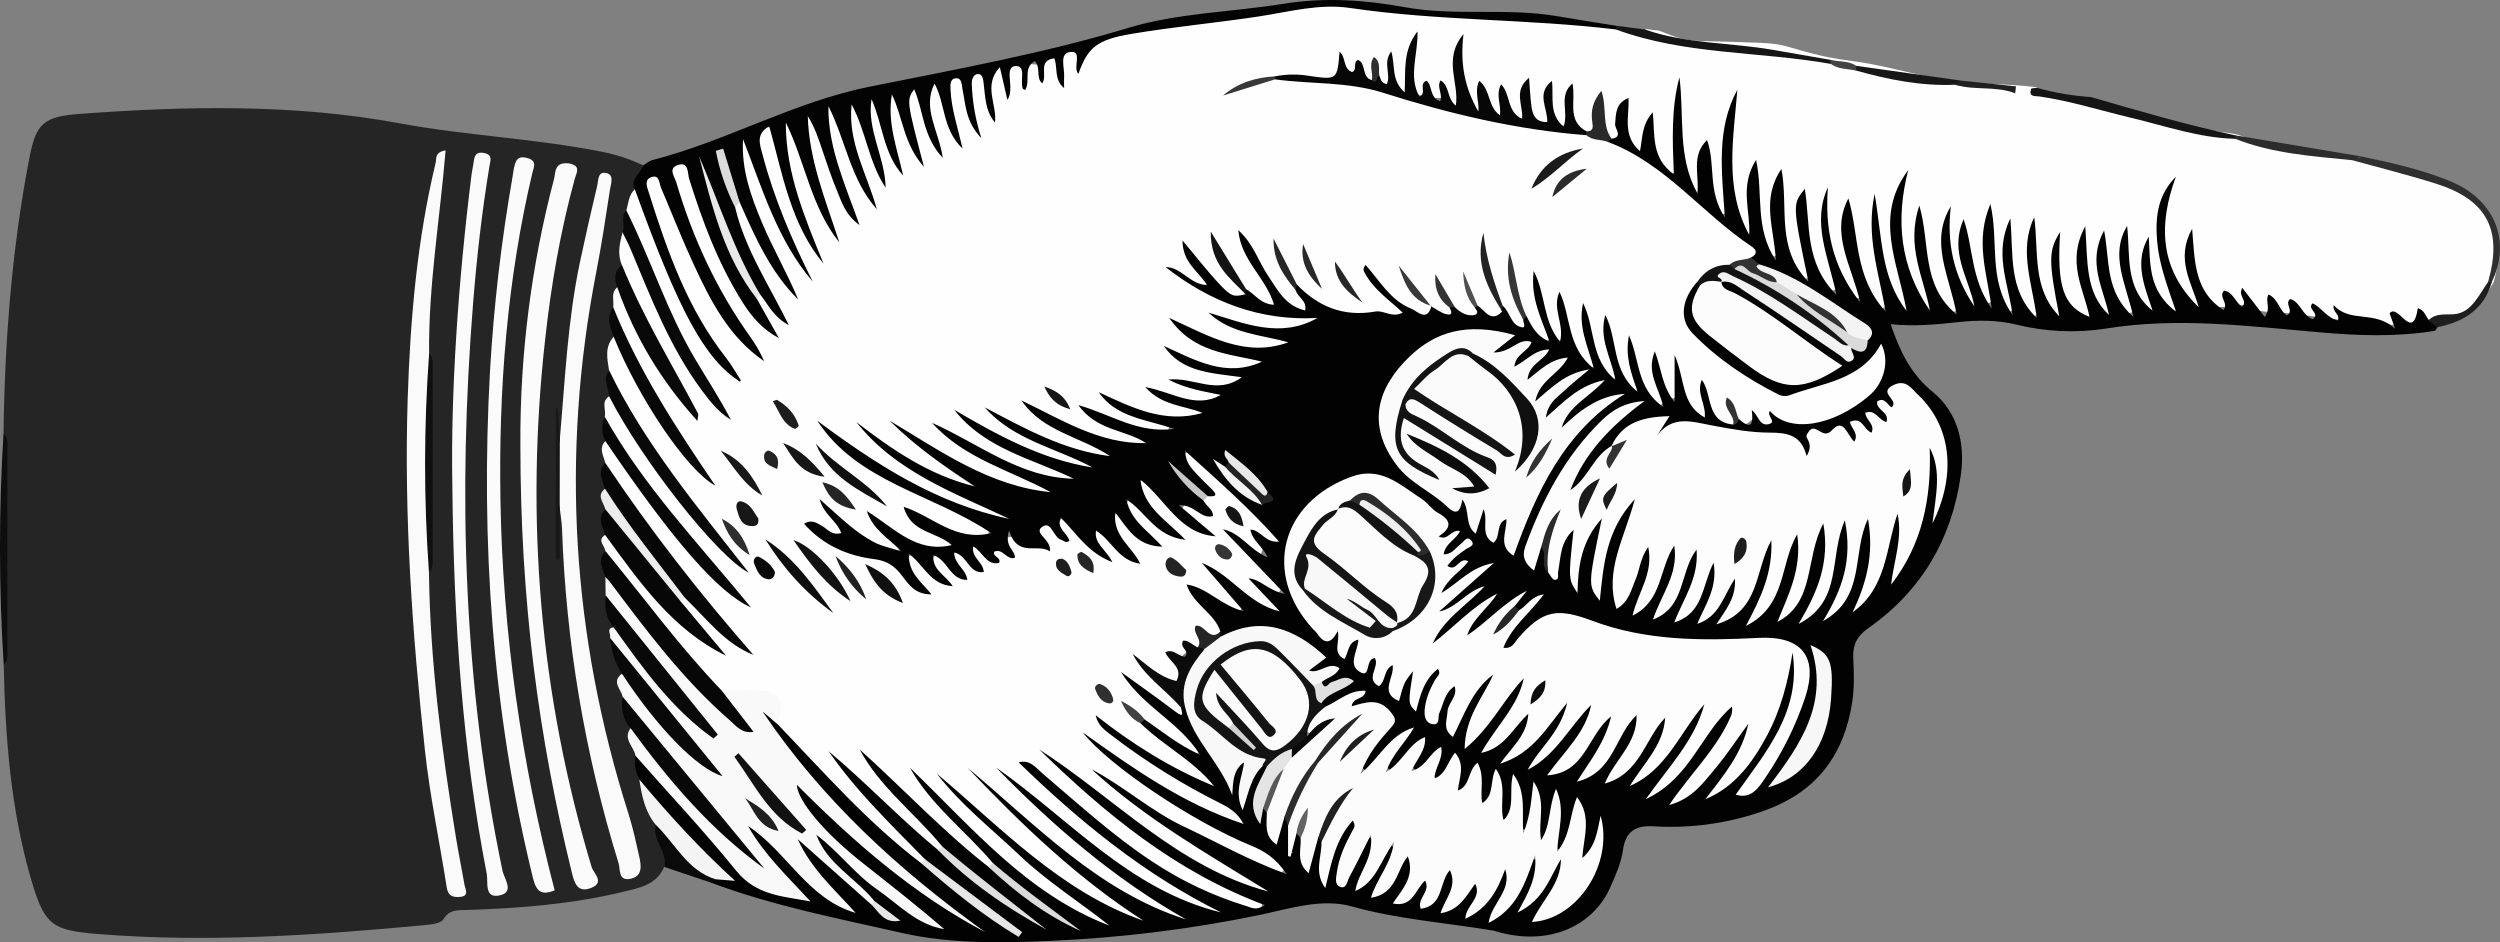 <svg width="260" height="98" viewBox="0 0 260 98" fill="none" xmlns="http://www.w3.org/2000/svg">
<rect x="0" y="0" width="260" height="98" fill="#808080" stroke="none"/>
<g clip-path="url(#clip0_672_3)">
<path d="M254.039 18.688C250.983 17.561 247.792 16.897 244.619 16.177C240.607 15.495 236.49 15.387 232.611 13.971C231.758 13.808 230.894 13.728 230.039 13.592C225.034 12.797 220.251 11.052 215.267 10.173C214.106 9.966 212.772 10.21 211.861 9.139V9.121C211.789 9.103 211.721 9.082 211.651 9.057C208.77 8.676 205.82 8.829 202.935 8.406C200.05 7.983 197.225 7.143 194.348 6.615C192.994 6.368 191.621 6.244 190.268 5.974C188.966 5.713 187.678 5.371 186.405 4.987C185.131 4.603 184.381 4.52 183.049 4.453C181.764 4.389 180.478 4.381 179.192 4.324C177.802 4.264 176.46 4.342 175.083 4.062C174.177 3.878 173.347 3.473 172.477 3.17C172.077 3.144 171.678 3.096 171.282 3.025L171.081 3.063C171.146 3.507 171.364 3.688 171.634 3.768C170.507 3.533 169.387 3.264 168.272 2.953C163.664 2.278 159.068 1.701 154.387 1.651C151.217 1.62 148.02 1.488 144.845 0.923C141.263 0.295 137.656 0.181 133.993 0.783C130.366 1.379 126.723 1.96 123.034 2.239C119.914 2.448 116.848 3.153 113.951 4.328C112.871 4.775 112.394 5.427 112.262 6.508C112.337 5.827 112.396 5.031 111.479 5.098C110.263 5.184 110.266 6.262 110.255 7.089C109.996 6.045 109.59 5.314 108.434 6.491C108.348 6.578 108.413 6.817 108.236 6.783C106.723 6.568 106.725 6.563 106.529 7.639C106.549 7.274 106.476 6.407 105.655 6.547C103.973 6.835 104.957 8.286 104.825 9.052C104.82 8.856 104.78 8.663 104.708 8.481C104.496 7.922 104.699 6.946 103.775 7.016C102.884 7.079 102.698 7.903 102.757 8.676C102.816 9.45 102.77 10.274 103.029 11.345C102.726 10.28 102.852 9.468 102.682 8.678C102.555 8.082 102.479 7.423 101.746 7.416C100.932 7.408 100.735 8.082 100.621 8.774C100.414 10.023 101.109 11.153 101.095 12.014C101.095 11.278 100.557 10.278 100.536 9.171C100.523 8.538 100.198 7.761 99.374 7.877C98.626 7.981 98.433 8.712 98.397 9.404C98.377 9.944 98.421 10.483 98.527 11.013C98.43 10.568 98.345 10.13 98.263 9.691C98.161 9.132 97.794 8.551 97.083 8.601C96.328 8.658 96.231 9.328 96.179 9.904C96.13 10.522 96.167 11.144 96.29 11.752C96.209 11.407 96.132 11.06 96.061 10.713C95.917 9.99 95.844 8.844 94.73 9.124C93.781 9.362 93.9 10.427 94.05 11.195C94.354 12.76 94.646 14.341 95.367 15.791C95.422 15.902 95.4 15.97 95.329 15.983H95.292C95.314 15.924 95.323 15.861 95.319 15.799C95.315 15.736 95.299 15.675 95.271 15.619C94.525 14.316 94.445 12.525 93.827 10.897C93.617 10.35 93.643 9.394 92.674 9.681C91.925 9.901 91.889 10.658 91.971 11.341C92.193 13.035 92.54 14.709 93.008 16.351C92.537 14.822 92.332 13.219 91.77 11.719C91.526 11.068 91.608 9.814 90.447 10.179C89.484 10.483 89.813 11.534 89.979 12.296C90.364 14.069 91.004 15.772 91.414 17.54C90.956 15.669 90.315 13.852 89.828 11.989C89.665 11.363 89.436 10.606 88.555 10.812C87.759 11 87.702 11.713 87.767 12.405C87.796 12.706 87.835 13.009 87.894 13.305C87.765 12.787 87.58 12.285 87.342 11.807C87.112 11.369 86.873 10.804 86.24 10.936C85.551 11.079 85.378 11.665 85.386 12.287C85.386 12.874 85.564 13.437 85.691 14.007C86.227 16.415 87.156 18.696 88.057 21.293C86.966 18.398 86.043 15.729 85.251 13.025C85.079 12.437 84.828 11.623 83.962 11.858C83.198 12.063 83.131 12.797 83.221 13.486C83.296 13.988 83.397 14.487 83.524 14.979C84.214 17.874 85.303 20.637 86.292 23.432C85.333 20.858 84.377 18.285 83.594 15.651C83.387 14.954 83.268 14.225 82.943 13.566C82.684 13.035 82.384 12.411 81.692 12.55C80.878 12.712 80.891 13.427 80.909 14.08C80.725 13.5 80.375 13.103 79.595 13.266C78.029 13.606 78.605 15.454 78.944 16.685C79.661 19.328 80.603 21.904 81.76 24.386C81.738 24.337 81.713 24.29 81.689 24.241C80.308 21.415 79.483 18.396 78.433 15.457C78.24 14.92 78.086 14.207 77.335 14.318C76.476 14.44 76.521 15.22 76.513 15.873C76.505 16.386 76.676 16.879 76.777 17.377C77.733 21.864 79.659 25.933 82.133 29.765C81.132 28.241 80.259 26.646 79.365 25.055C78.594 23.673 78.358 21.985 77.042 20.912C76.673 20.829 76.432 21.001 76.252 21.302C75.893 22.279 76.329 23.16 76.64 24.043C77.705 27.055 79.235 29.835 80.972 32.567C80.321 31.853 80.067 30.858 79.1 30.503C78.734 30.531 78.545 30.752 78.467 31.091C78.501 32.068 78.944 32.861 79.53 33.598C78.63 32.572 77.902 31.428 77.163 30.267C74.997 26.833 73.735 23.032 72.465 19.222C72.12 18.189 71.944 16.472 70.422 16.907C68.794 17.37 69.737 18.921 70.035 19.902C71.767 25.703 74.487 31.162 78.073 36.04C77.041 34.84 76.102 33.563 75.264 32.221C72.802 28.303 71.288 23.945 69.411 19.756C69.058 18.969 68.646 17.901 67.581 18.29C66.516 18.68 66.966 19.756 67.135 20.589C67.179 20.803 67.263 21.008 67.329 21.216C69.201 27.354 71.58 33.246 75.749 38.263C71.679 33.505 69.4 27.843 67.413 22.019C67.097 21.096 67.047 19.948 65.852 19.56C64.875 20.006 64.825 20.907 64.748 21.797C67.438 28.601 70.087 35.423 74.274 41.48C73.768 40.804 73.257 40.135 72.786 39.438C70.01 35.311 68.138 30.742 66.266 26.157C65.94 25.371 66.06 23.979 64.544 24.103C63.703 25.19 63.761 26.369 64.201 27.585C66.41 33.061 69.095 38.282 71.949 42.435C69.429 39.593 67.203 35.545 65.217 31.346C64.925 30.729 64.891 29.881 64.015 29.663C63.187 30.151 63.319 30.954 63.356 31.722C65.556 38.038 69.027 43.648 72.916 49.026C70.098 45.219 67.273 41.418 65.22 37.108C64.833 36.294 64.655 35.257 63.6 34.907C62.486 35.933 62.532 37.206 62.837 38.531C66.353 45.82 71.168 52.217 76.424 58.313C71.926 53.367 67.917 47.997 64.453 42.279C64.128 41.757 63.895 41.053 63.074 41.058C62.329 41.595 62.423 42.37 62.501 43.136C64.45 47.127 66.913 50.846 69.828 54.197C72.018 56.709 74.061 59.335 76.318 61.755C71.939 57.336 68.012 52.492 64.595 47.294C64.144 46.61 63.809 45.651 62.667 45.81C61.767 46.517 62.094 47.357 62.415 48.196C67.102 55.177 71.957 62.035 77.231 67.245C76.212 66.344 74.284 64.897 72.773 63.012C72.366 62.505 71.993 61.932 71.226 61.934C71.072 61.962 70.931 62.038 70.821 62.149C70.711 62.261 70.638 62.403 70.611 62.557C71.251 64.754 73.029 66.068 74.507 67.614C70.53 64.856 67.64 61.064 64.712 57.303C64.152 56.584 63.835 55.584 62.716 55.469C61.829 56.066 62.228 56.771 62.553 57.463C65.855 62.007 69.486 66.284 73.086 70.586C73.691 71.309 74.377 71.986 75.354 72.224C76.2 72.386 77.057 72.31 77.907 72.344C80.284 72.439 80.564 72.738 80.525 75.112C80.624 75.97 81.204 76.537 81.767 77.1C85.455 80.802 89.136 84.509 92.861 88.171C93.675 88.985 94.535 89.799 95.776 89.946C95.934 89.929 96.08 89.855 96.188 89.738C96.295 89.621 96.356 89.468 96.359 89.309C94.349 86.815 92.177 84.474 90.212 82.445C91.865 83.979 93.823 85.62 95.624 87.429C96.176 87.984 96.694 88.647 97.607 88.627C97.759 88.592 97.897 88.513 98.004 88.398C98.109 88.284 98.179 88.14 98.201 87.985C98.149 87.009 97.397 86.476 96.803 85.869C94.633 83.629 92.288 81.554 90.546 79.228C93.032 81.878 95.779 84.601 98.561 87.284C99.839 88.516 101.031 89.949 102.907 90.377C103.057 90.332 103.19 90.243 103.289 90.122C103.388 90.001 103.448 89.853 103.462 89.697C103.431 89.291 103.262 88.909 102.985 88.612C103.132 88.762 103.28 88.91 103.425 89.06C106.204 91.911 109.449 94.115 112.918 96.01C113.695 96.435 114.848 97.256 115.406 96.144C115.842 95.273 114.56 94.757 113.856 94.317C109.853 91.81 106.287 88.782 103.049 85.828L103.431 86.154C107.449 89.627 111.37 93.261 116.293 95.49C117.108 95.862 118.345 96.681 118.856 95.761C119.418 94.752 117.982 94.265 117.251 93.808C117.088 93.702 116.917 93.594 116.751 93.482C118.382 94.498 120.132 95.308 121.961 95.897C122.43 96.045 123.014 96.331 123.338 95.758C123.662 95.185 123.145 94.828 122.79 94.472C122.576 94.274 122.333 94.109 122.07 93.984C115.668 90.662 110.461 85.77 105.079 81.105C104.968 81.007 104.916 80.968 104.893 80.994C104.743 81.245 104.8 80.817 105.002 81.03C107.415 83.016 109.683 85.17 112.098 87.152C115.766 90.162 119.628 92.886 124.034 94.744C124.773 95.056 125.52 95.371 126.346 95.343C126.712 95.332 127.121 95.275 127.275 94.894C127.438 94.478 127.095 94.229 126.811 94.021C126.338 93.677 125.786 93.472 125.266 93.207C124.712 92.924 124.161 92.633 123.615 92.336C125.25 93.191 126.958 93.9 128.718 94.452C129.561 94.715 130.779 95.45 131.193 94.317C131.526 93.402 130.229 93.109 129.429 92.785C128.14 92.236 126.882 91.616 125.662 90.927C126.928 91.611 128.233 92.219 129.569 92.751C130.383 93.077 131.59 93.793 132.062 92.624C132.453 91.647 131.155 91.322 130.434 90.918C126.889 88.943 123.376 86.927 120.315 84.942C123.506 86.813 127.279 88.49 130.944 90.356C131.398 90.587 131.86 90.818 132.375 90.883C132.819 90.939 133.273 90.919 133.526 90.468C133.778 90.017 133.526 89.628 133.2 89.309C132.539 88.625 131.751 88.075 130.88 87.691C127.23 86.115 123.722 84.23 120.393 82.057C122.766 83.518 125.274 84.747 127.883 85.726C128.404 85.924 129.066 86.331 129.454 85.678C129.815 85.071 129.221 84.607 128.817 84.213C128.185 83.588 127.352 83.259 126.587 82.846C122.604 80.711 118.648 78.536 115.405 75.791C118.287 78.09 121.404 80.079 124.703 81.725C125.216 81.981 125.893 82.368 126.318 81.839C126.867 81.156 126.113 80.667 125.722 80.193C125.349 79.744 124.849 79.423 124.372 79.086C122.529 77.784 120.628 76.567 118.912 75.083C118.698 74.904 118.474 74.738 118.241 74.584C118.548 74.659 118.711 74.949 118.98 75.073C120.255 76.152 121.543 77.214 123.016 78.028C123.505 78.3 124.068 78.899 124.553 78.353C125.133 77.702 124.405 77.178 124.011 76.714C122.817 75.306 121.386 74.163 119.963 73.008C120.488 73.425 121.038 73.808 121.609 74.158C122.293 74.57 123.205 74.954 123.156 73.471C121.989 71.68 120.269 70.455 118.778 69.205C119.454 69.607 120.081 70.345 120.895 70.799C121.406 71.081 121.972 71.34 122.523 70.9C122.974 70.537 122.969 70.008 122.848 69.496C122.436 67.79 123.749 67.732 124.802 67.427C125.235 67.038 124.703 65.574 126.15 66.271C126.491 66.434 126.907 66.012 127.112 65.62C127.305 63.721 125.31 63.209 124.67 61.784C125.691 62.258 126.562 62.916 127.528 63.404C127.987 63.637 128.547 63.892 128.96 63.497C129.449 63.036 128.96 62.557 128.713 62.144C128.12 61.167 127.334 60.353 126.5 59.578C127.751 60.685 128.749 62.071 130.196 62.958C131.074 63.495 132.176 64.863 132.964 63.772C133.84 62.556 132.16 61.965 131.499 61.291C131.917 61.351 132.494 62.255 133.054 61.55C133.555 60.918 132.943 60.325 132.513 59.842C131.349 58.539 129.957 57.452 128.658 56.006C129.092 56.459 129.395 56.774 129.719 57.067C131.005 58.235 131.009 58.231 131.442 56.646C131.468 56.546 131.473 56.483 131.704 56.506C134.42 56.719 132.765 55.366 132.231 54.783C130.206 52.595 128.071 50.504 125.916 48.434C125.44 47.981 124.899 47.602 124.31 47.31C123.921 47.115 123.472 46.898 123.096 47.255C122.69 47.639 123.052 48.049 123.181 48.45C123.557 49.63 125.068 50.078 125.134 51.465C124.981 51.716 124.909 52.008 124.928 52.302C125.027 52.722 125.283 53.087 125.644 53.324C124.815 53.008 123.835 51.682 123.151 52.571C122.389 53.559 123.866 54.199 124.529 54.887C124.633 54.995 124.76 55.065 124.877 55.198C123.179 54.127 121.928 52.675 120.716 51.164C120.199 50.513 119.496 49.428 118.651 50.024C117.674 50.721 118.542 51.737 118.99 52.535C119.551 53.523 120.343 54.361 121.298 54.977C120.03 54.29 119.434 53.044 118.353 52.333C118.049 52.133 117.689 51.898 117.352 52.111C116.899 52.396 117.026 52.875 117.171 53.293C117.549 54.345 118.415 55.026 119.203 55.88C118.33 55.293 117.729 54.55 117.039 53.904C116.738 53.621 116.411 53.179 115.935 53.52C115.548 53.795 115.528 54.282 115.61 54.721C115.789 55.773 116.424 56.574 117.075 57.365C116.551 56.916 116.062 56.423 115.572 55.928C115.131 55.482 114.701 54.672 113.982 55.088C113.005 55.649 113.819 56.432 114.022 57.152C113.275 56.198 112.414 55.403 111.639 54.531C110.685 53.455 110.593 53.464 109.882 54.785C109.719 55.089 109.778 54.905 109.651 54.837C107.612 53.757 107.871 55.084 108.068 56.325C107.201 56.394 106.331 56.255 105.528 55.92C105.106 55.744 104.696 55.804 104.431 56.304C103.885 57.328 103.268 57.53 102.221 56.994C101.621 56.686 101.132 56.496 100.883 57.354C100.279 56.932 101.852 58.878 100.504 57.699C100.089 57.338 99.527 56.885 99.091 57.735C98.892 58.116 99.125 58.489 99.172 58.886C98.548 58.398 98.086 57.434 97.182 57.857C96.5 58.183 96.896 58.92 97.133 59.558C96.686 59.054 96.347 58.567 95.862 58.23C95.46 57.95 95.048 57.473 94.514 57.844C94.025 58.189 94.156 58.748 94.304 59.249C94.452 59.668 94.661 60.062 94.924 60.42C93.701 58.603 91.993 57.652 89.847 57.326C88.197 57.072 86.63 56.488 85.409 55.34C86.108 55.459 86.874 56.34 87.539 55.421C87.647 55.298 87.705 55.137 87.7 54.973C87.696 54.808 87.629 54.651 87.513 54.534C88.441 55.501 89.445 56.325 90.671 56.854C91.569 57.24 92.842 58.186 93.439 57.235C94.091 56.191 92.58 55.675 91.84 55.057C91.764 54.992 91.718 54.946 91.666 54.902C93.683 56.164 95.224 57.38 97.313 57.359C98.027 57.351 99.012 57.6 99.25 56.81C99.507 55.957 98.49 55.736 97.884 55.403C97.106 54.975 96.165 54.837 95.403 54.008C96.5 54.475 97.379 54.985 98.286 55.434C99.329 55.977 100.512 56.192 101.679 56.051C102.117 55.998 102.637 55.936 102.79 55.486C102.988 54.91 102.537 54.51 102.094 54.267C100.955 53.63 99.751 53.092 98.571 52.523L97.58 52.046C99.105 52.764 100.65 53.427 102.213 54.057C103.096 54.412 104.6 55.257 105.04 53.881C105.416 52.709 103.789 52.533 102.892 52.199C99.686 51.006 96.586 49.643 94.061 48.026C95.645 48.948 97.536 49.782 99.405 50.649C100.023 50.936 100.961 51.441 101.38 50.67C101.81 49.874 100.847 49.474 100.26 49.104C98.418 47.948 96.56 46.825 95.098 45.661C95.557 46.001 96.137 46.385 96.7 46.789C100.134 49.249 104.016 50.697 108.078 51.695C108.542 51.81 109.185 51.996 109.45 51.413C109.776 50.692 109.135 50.379 108.636 50.097C108.193 49.848 107.694 49.708 107.217 49.528C104.113 48.341 101.144 46.9 98.398 45.027C101.665 47.09 105.074 48.852 108.781 50.014C109.556 50.257 110.328 50.459 111.142 50.306C111.499 50.239 111.899 50.143 111.985 49.738C112.08 49.285 111.66 49.138 111.36 48.956C110.919 48.691 110.403 48.606 109.931 48.412C106.785 47.129 103.543 46.035 101.171 44.13C104.151 46.214 107.878 47.665 111.696 48.919C112.181 49.084 112.694 49.156 113.207 49.129C113.504 49.109 113.789 49.049 113.884 48.705C113.928 48.565 113.923 48.414 113.87 48.277C113.817 48.14 113.719 48.024 113.592 47.95C113.034 47.605 112.412 47.393 111.801 47.154C109.019 46.066 106.197 45.058 104.04 43.56C106.894 45.296 110.308 46.721 113.884 47.772C114.496 47.952 115.291 48.282 115.598 47.458C115.924 46.603 115.058 46.364 114.486 46.131C112.207 45.203 109.97 44.231 107.897 42.893C110.575 44.358 113.288 45.754 116.284 46.475C116.92 46.628 117.55 46.84 118.221 46.776C118.76 46.725 119.262 46.538 119.421 45.985C119.631 45.249 118.973 45.187 118.522 45.019C117.046 44.466 115.488 44.122 113.964 43.214C114.587 43.5 115.05 43.723 115.528 43.896C116.966 44.414 118.369 45.086 119.924 45.122C120.548 45.136 121.45 45.251 121.567 44.451C121.684 43.652 120.753 43.813 120.253 43.637C118.698 43.1 117.099 42.676 115.678 41.812C117.795 42.997 120.125 43.557 122.474 44.055C123.048 44.189 123.648 44.148 124.198 43.937C124.735 43.723 125.377 43.538 125.295 42.784C125.287 42.621 125.224 42.467 125.118 42.343C125.011 42.22 124.867 42.136 124.708 42.103L125.033 42.163C125.751 42.297 126.336 42.212 126.875 41.796C127.161 41.576 127.448 41.288 127.363 40.882C127.351 40.782 127.304 40.69 127.232 40.62C127.159 40.55 127.065 40.507 126.964 40.498C127.166 40.498 127.37 40.498 127.573 40.485C128.343 40.434 129.122 40.047 129.091 39.209C129.096 39.122 129.08 39.036 129.044 38.957C129.009 38.879 128.955 38.809 128.887 38.756L129.441 38.808C130.235 38.881 131.232 38.689 131.382 37.766C131.564 36.678 130.517 36.893 129.851 36.729C127.643 36.184 125.305 35.982 123.487 34.433C123.975 34.699 124.444 35.058 124.986 35.277C127.37 36.232 129.814 36.962 132.417 36.722C133.195 36.652 134.151 36.374 134.03 35.324C134.02 35.145 133.947 34.976 133.823 34.846C133.699 34.717 133.533 34.636 133.355 34.617C134.271 34.606 135.181 34.456 136.053 34.171C136.653 33.974 137.518 33.72 137.355 32.947C137.215 32.258 136.422 32.567 135.852 32.55C135.781 32.55 135.709 32.55 135.637 32.54C135.793 32.481 135.934 32.39 136.051 32.273C136.482 31.851 136.36 31.512 136.064 31.195C138.658 33.297 141.968 33.199 145.23 33.23C145.587 33.23 145.999 33.124 146.147 32.742C146.201 32.635 146.218 32.513 146.196 32.395C146.174 32.277 146.113 32.17 146.023 32.09L146.715 32.597C147.748 33.355 148.332 33.152 148.923 32.084L148.941 32.097C150.217 33.388 150.524 33.399 151.204 32.129C150.893 31.418 150.123 31.006 149.867 29.754C150.193 31.084 151.09 31.53 151.377 32.372C152.88 33.456 153.063 33.44 153.796 32.167C152.942 31.022 152.383 29.685 152.168 28.272C152.474 29.822 152.961 30.964 153.692 32.017C155.118 33.733 155.691 33.819 156.411 32.421C156.344 32.294 156.279 32.167 156.214 32.04C156.654 32.633 156.668 33.505 157.411 33.896C158.07 34.244 158.702 34.502 158.617 33.308C158.024 31.68 157.388 30.083 157.113 28.369C157.451 29.972 157.942 31.54 158.578 33.051C158.798 33.836 159.096 34.573 159.811 35.053C160.172 35.296 160.584 35.63 160.997 35.366C161.486 35.055 161.173 34.593 160.997 34.207C160.488 33.124 160.288 31.954 160.021 30.802C160.06 30.887 160.093 30.975 160.118 31.065C160.296 32.059 160.616 33.551 161.395 34.894C161.59 35.231 161.854 35.518 162.253 35.42C162.652 35.322 162.733 34.931 162.805 34.567C162.824 34.463 162.833 34.358 162.831 34.252C163.106 35.447 163.524 36.628 164.369 37.672C164.695 38.074 165.125 38.456 165.682 38.152C166.196 37.872 165.906 37.374 165.812 36.981C165.812 36.955 165.799 36.929 165.792 36.903C165.974 37.502 166.22 38.08 166.525 38.627C166.807 39.116 167.347 39.604 167.966 39.331C168.629 39.029 168.14 38.434 168.046 37.981C167.997 37.755 167.937 37.53 167.868 37.309C168.021 37.781 168.194 38.259 168.34 38.74C168.518 39.291 168.604 39.879 169.088 40.288C169.423 40.568 169.801 40.902 170.244 40.614C170.589 40.389 170.481 39.979 170.376 39.615C170.065 38.543 169.752 37.47 169.664 36.348C169.915 38.158 170.358 39.915 171.3 41.496C171.6 41.999 172.114 42.427 172.766 42.072C173.28 41.794 173.155 41.361 173.01 40.952C173.101 41.133 173.25 41.278 173.434 41.363C173.617 41.447 173.824 41.468 174.021 41.419C174.555 41.328 174.716 40.99 174.728 40.547C174.89 41.462 175.203 42.307 176.046 42.976C176.452 43.302 176.891 43.679 177.419 43.435C178.082 43.129 177.675 42.561 177.582 42.1C177.531 41.815 177.38 41.55 177.324 41.265C177.269 40.98 177.04 40.747 177.141 40.57C177.986 41.944 177.284 44.572 180.242 44.384C181.02 43.733 180.162 43.173 180.141 42.67C180.367 43.075 180.565 43.494 180.735 43.925C181.457 44.28 181.457 44.28 182.455 43.45C183.091 44.264 183.757 44.873 184.666 43.764C185.739 45.123 187.271 44.475 188.564 44.526C191.642 44.643 195.9 41.291 196.572 38.396C196.789 37.47 197.061 36.4 196.016 35.85C195.053 35.345 194.713 36.47 194.091 36.892C189.327 40.148 185.693 42.212 180.828 37.869C180.014 37.141 179.062 36.582 178.176 35.941C175.597 34.075 175.28 32.634 176.784 29.783C177.541 28.588 178.814 28.284 180.04 27.891C180.832 27.613 181.706 27.553 182.385 26.988C183.269 25.892 182.417 25.371 181.711 24.695C181.6 24.59 181.489 24.487 181.377 24.384C181.474 24.435 181.579 24.465 181.688 24.474C181.796 24.482 181.905 24.469 182.009 24.435C182.649 24.249 182.603 23.495 182.525 22.914C182.354 21.638 182.123 20.368 182.388 19.082C182.325 21.283 182.484 23.46 183.23 25.547C183.443 26.143 183.832 26.879 184.62 26.625C185.271 26.413 185.175 25.667 185.109 25.093C184.881 23.372 184.568 21.656 184.912 19.861C185.185 20.386 185.047 20.899 185.035 21.385C184.983 23.523 185.154 25.619 186.126 27.572C186.48 28.279 186.909 29.264 187.821 28.977C188.961 28.621 188.223 27.619 188.074 26.929C187.704 25.21 187.219 23.51 187.259 21.742C187.499 23.028 187.601 24.334 187.818 25.622C188.073 27.146 188.554 28.6 189.643 29.761C189.943 30.078 190.355 30.387 190.799 30.138C191.243 29.889 191.253 29.41 191.141 28.969C191.029 28.528 190.825 28.155 190.716 27.73L190.589 27.242C190.852 28.065 191.175 28.868 191.554 29.645C191.905 30.361 192.486 31.341 193.295 30.986C194.283 30.552 193.502 29.581 193.295 28.88C192.655 26.763 191.83 24.7 192.214 22.418C192.385 25.348 192.924 28.194 194.226 30.845C194.537 31.478 194.995 32.31 195.838 32.032C196.778 31.719 196.436 30.78 196.232 30.133C195.88 28.992 195.615 27.825 195.439 26.643C195.652 28.062 196.04 29.451 196.595 30.775C196.95 31.6 197.395 32.856 198.525 32.403C199.371 32.058 198.754 30.96 198.551 30.233C198.256 29.179 197.927 28.137 197.678 27.073C197.072 24.482 196.805 21.898 197.626 19.919C196.76 23.605 197.3 27.651 199.477 31.468C199.765 31.971 200.206 32.608 200.825 32.32C201.444 32.032 201.213 31.289 200.999 30.749C200.185 28.702 199.808 26.568 199.627 24.184C199.969 26.675 200.133 29.012 201.27 31.097C201.699 31.887 202.387 32.735 203.313 32.39C204.35 32.001 203.723 30.99 203.515 30.288C202.864 28.077 202.212 25.874 202.277 23.548C202.25 26.105 202.916 28.518 203.969 30.832C204.254 31.46 204.645 32.406 205.511 32.001C206.304 31.63 205.641 30.861 205.47 30.283C204.891 28.3 204.094 26.364 204.129 24.012C204.373 26.393 204.809 28.494 205.64 30.495C205.863 31.034 206.227 31.669 206.893 31.472C207.598 31.26 207.447 30.527 207.334 29.964C206.939 27.961 206.581 25.96 206.927 23.907C206.805 26.327 206.962 28.722 207.673 31.045C207.883 31.732 208.29 32.61 209.148 32.323C209.884 32.077 209.619 31.216 209.443 30.583C209.348 30.241 209.259 29.897 209.179 29.555C209.39 30.337 209.693 31.091 210.083 31.8C210.421 32.418 211.014 33.15 211.813 32.768C212.512 32.442 212.216 31.638 212.071 30.99C211.973 30.56 211.877 30.132 211.787 29.702C211.972 30.491 212.261 31.252 212.647 31.965C212.961 32.538 213.43 33.199 214.176 32.922C215.04 32.597 214.62 31.8 214.476 31.213C214.432 31.034 214.386 30.855 214.339 30.675C214.599 31.342 214.972 31.959 215.443 32.499C215.898 33.023 216.501 33.679 217.308 33.15C218.007 32.69 217.691 31.976 217.471 31.359C216.859 29.687 216.283 28.015 216.579 26.197C216.421 28.171 216.862 30.147 217.844 31.867C218.202 32.494 218.696 33.297 219.516 32.895C220.28 32.519 219.79 31.722 219.565 31.146C218.829 29.267 218.425 27.352 218.635 25.326C218.733 27.574 218.697 29.834 220.101 31.768C220.493 32.307 221.078 32.851 221.76 32.45C222.372 32.09 222.053 31.418 221.844 30.869C221.149 29.079 220.838 27.162 220.933 25.244C220.993 28.097 221.527 30.584 222.302 31.644C222.696 32.185 223.167 32.81 223.894 32.496C224.746 32.128 224.366 31.372 224.09 30.802C223.515 29.619 223.131 28.412 223.3 27.076C223.127 28.525 223.585 29.822 224.277 31.044C224.679 31.748 225.299 32.672 226.079 32.365C227.126 31.965 226.364 30.996 226.174 30.285C225.947 29.441 225.575 28.644 225.317 27.807C224.358 24.681 224.373 23.121 225.43 20.223C224.213 24.101 224.954 28.852 227.177 31.325C227.606 31.802 228.097 32.484 228.805 31.968C229.376 31.547 228.968 30.899 228.71 30.387C228.238 29.452 227.923 28.445 227.779 27.406C227.9 28.157 228.105 28.891 228.39 29.596C229.314 31.911 229.835 32.116 232.364 31.835C232.815 31.786 233.504 31.622 233.764 31.788C234.741 32.413 235.61 32.439 236.797 32.489C239.223 32.598 241.682 33.141 244.17 33.341C246.988 33.572 249.782 34.155 252.612 33.517C253.47 33.403 254.266 33.121 255.186 33.088C257.436 33.009 258.31 30.996 259.344 29.344C260.801 24.034 259.116 20.558 254.039 18.688ZM81.257 16.037C81.209 15.822 81.172 15.605 81.148 15.386C81.575 17.348 82.11 19.285 82.75 21.188C82.166 19.498 81.684 17.779 81.257 16.037ZM113.929 91.527L114.317 91.816C112.221 90.315 110.263 88.723 108.456 87.137C110.167 88.594 112.024 90.089 113.929 91.527ZM114.975 86.642C114.6 86.341 114.231 86.033 113.861 85.726C114.385 86.155 114.914 86.579 115.455 86.991C116.93 88.112 118.426 89.197 119.971 90.2C118.239 89.113 116.571 87.928 114.975 86.649V86.642ZM117.599 85.571C120.129 87.518 122.739 89.342 125.53 90.849C125.204 90.674 124.879 90.498 124.553 90.325C119.831 87.832 115.934 84.247 111.818 80.95C113.747 82.492 115.642 84.075 117.599 85.578V85.571ZM102.62 88.215C102.458 88.052 102.285 87.911 102.132 87.753C99.95 85.537 97.736 83.357 95.549 81.139C97.907 83.508 100.294 85.844 102.627 88.222L102.62 88.215ZM83.607 27.916L83.263 27.265C83.355 27.427 83.446 27.59 83.54 27.753C83.613 27.877 83.667 27.916 83.703 27.878C83.887 27.646 83.753 28.167 83.607 27.916ZM90.256 20C89.509 18.351 88.867 16.655 88.333 14.925C88.245 14.652 88.171 14.375 88.099 14.098C88.722 16.099 89.372 18.093 90.256 20ZM86.734 53.684C86.897 53.881 87.075 54.072 87.249 54.261C87.052 54.092 86.879 53.898 86.734 53.684ZM96.044 51.309C92.433 49.539 88.859 47.59 85.583 44.523C88.789 47.192 92.3 49.47 96.044 51.309ZM98.775 12.019C98.954 12.639 99.182 13.281 99.426 13.973C99.169 13.335 98.951 12.683 98.775 12.019ZM126.453 40.488C126.004 40.468 125.558 40.407 125.12 40.306C125.604 40.398 126.093 40.46 126.585 40.49L126.453 40.488ZM127.894 38.658C127.809 38.666 127.723 38.666 127.638 38.658C126.698 38.557 125.769 38.37 124.862 38.098C125.856 38.373 126.871 38.56 127.897 38.658H127.894ZM124.416 42.053C124.32 42.041 124.223 42.035 124.125 42.032C123.451 42.002 122.83 41.774 122.324 41.613C122.938 41.753 123.666 41.906 124.42 42.053H124.416ZM122.717 28.777C122.984 28.877 123.237 29.012 123.469 29.179C123.22 29.047 122.971 28.913 122.72 28.777H122.717ZM124.276 27.424C124.561 27.75 124.836 28.075 125.108 28.401C124.794 28.09 124.421 27.777 124.28 27.424H124.276ZM125.39 29.689C125.685 29.383 125.659 29.109 125.493 28.842C126.027 29.481 126.636 30.055 127.305 30.552C127.552 30.728 127.822 30.98 128.119 31.157C127.051 30.8 126.004 30.385 124.981 29.913C125.141 29.889 125.286 29.81 125.393 29.689H125.39ZM127.236 33.271C127.71 33.35 128.011 33.56 128.35 33.676C129.567 34.121 130.833 34.42 132.121 34.567C130.44 34.503 128.886 33.927 127.239 33.277L127.236 33.271ZM128.765 31.359C129.053 31.348 129.353 31.174 129.659 30.708C128.537 28.793 126.658 27.305 126.303 25.067C126.754 27.043 128.233 28.549 129.397 30.233C129.794 30.558 129.968 31.089 130.421 31.354C131.023 31.708 131.634 32.398 132.363 31.76C133.122 31.096 132.526 30.368 132.137 29.816C131.621 29.08 131.181 28.299 130.732 27.522C131.512 28.824 132.279 30.146 133.272 31.306C133.663 31.76 134.2 32.265 134.748 32.481C132.719 32.337 130.713 31.963 128.768 31.366L128.765 31.359ZM133.029 26.801C133.479 27.777 134.086 28.666 134.594 29.609C134.004 28.714 133.482 27.775 133.032 26.802L133.029 26.801ZM134.906 30.101L134.82 29.966C135.036 30.235 135.268 30.491 135.515 30.733C135.279 30.559 135.074 30.346 134.91 30.102L134.906 30.101ZM133.031 8.09C131.482 8.108 130.079 8.66 128.49 9.269C129.829 8.642 131.262 8.239 132.731 8.076C133.887 8.05 135.042 8.12 136.186 8.284C135.136 8.229 134.083 8.173 133.031 8.09ZM139.293 6.299C139.762 8.032 141.557 7.62 142.606 8.416C142.721 8.339 142.819 8.24 142.894 8.125C142.97 8.01 143.022 7.881 143.047 7.745C143.221 7.823 143.085 7.992 143.15 8.1C143.3 8.652 143.638 9.14 144.218 8.842C145.175 8.354 144.436 7.437 144.543 6.742C144.626 7.431 144.76 8.113 144.942 8.782C144.974 8.949 145.044 9.107 145.148 9.242C145.251 9.377 145.385 9.486 145.538 9.56C143.21 8.852 140.864 8.584 138.508 8.421C139.206 8.188 139.418 7.489 139.293 6.293V6.299ZM145.528 31.748C145.224 31.537 144.936 31.312 144.666 31.081C144.949 31.311 145.248 31.538 145.554 31.765L145.528 31.748ZM146.11 28.94C146.833 30.019 147.588 31.07 148.615 31.871C147.57 31.097 146.81 30.047 146.11 28.946V28.94ZM154.413 27.613C154.739 28.806 155.361 30.171 155.957 31.563C155.268 30.195 154.695 28.831 154.407 27.619L154.413 27.613ZM162.378 31.954C162.463 32.442 162.541 32.931 162.632 33.419C162.451 32.921 162.227 32.439 162.372 31.96L162.378 31.954ZM164.931 33.603C164.95 33.768 164.982 33.931 165.025 34.091C165.196 34.72 165.34 35.36 165.503 35.993C165.245 35.167 164.975 34.381 164.931 33.603ZM164.605 13.722C164.069 13.504 163.503 13.363 162.927 13.305C157.311 12.792 151.753 11.752 146.483 9.863C146.217 9.767 145.952 9.679 145.686 9.596C145.74 9.607 145.794 9.613 145.849 9.612C146.543 9.612 146.553 9.004 146.6 8.499C146.655 7.903 146.6 7.299 146.6 6.7C146.6 7.073 146.624 7.445 146.623 7.817C146.623 9.041 146.855 9.759 148.4 10.171C149.195 10.383 150.416 9.718 151.168 10.975C151.505 11.539 152.036 10.625 152.008 10.018C151.947 8.634 151.52 7.302 151.406 5.817C151.72 7.608 151.984 9.323 152.726 10.899C152.946 11.364 153.241 11.913 153.825 11.783C154.653 11.597 154.109 10.76 154.343 10.225C155.307 12.099 156.028 12.416 156.238 11.527C156.582 10.062 156.667 11.263 156.841 11.503C157.184 11.973 157.492 12.595 158.191 12.353C158.912 12.1 158.679 11.408 158.659 10.84C158.65 10.615 158.568 10.383 158.689 10.132C158.987 11.301 158.799 13.01 160.511 12.879C162.08 12.756 160.636 11.281 161.085 10.642C161.146 11.618 161.134 12.971 162.427 13.062C163.646 13.147 163.057 11.807 163.282 11.079C163.166 12.382 163.498 13.414 164.92 13.766C166.802 13.929 165.644 12.182 166.26 11.579C166.484 12.698 166.46 13.927 167.65 14.546C167.513 14.508 167.378 14.469 167.24 14.437C166.47 13.777 165.441 14.098 164.605 13.722ZM167.176 34.625C167.283 35.427 167.47 36.215 167.733 36.98C167.448 36.144 167.124 35.347 167.171 34.625H167.176ZM167.898 14.611C169.526 14.088 168.187 12.61 168.791 11.771C168.927 12.966 168.614 14.469 169.584 15.27C169.038 15.008 168.473 14.787 167.893 14.611H167.898ZM170.34 15.663C171.274 15.926 171.102 14.523 171.453 13.872C171.548 15.028 171.737 16.089 172.393 17.012C171.742 16.516 171.057 16.065 170.343 15.663H170.34ZM172.294 38.587C172.307 38.639 172.328 38.7 172.352 38.775C172.469 39.175 172.565 39.579 172.64 39.988C172.473 39.536 172.359 39.065 172.3 38.587H172.294ZM174.475 38.424C174.513 38.78 174.537 39.137 174.565 39.489C174.494 39.138 174.466 38.781 174.482 38.424H174.475ZM174.675 18.914C174.365 18.636 174.047 18.36 173.726 18.087C173.789 18.082 173.851 18.072 173.912 18.056C174.697 17.844 174.715 17.042 174.602 16.4C174.373 15.098 174.477 13.816 174.57 12.566C174.558 12.971 174.547 13.38 174.531 13.792C174.467 15.536 174.602 17.296 175.182 18.969C175.26 19.207 175.373 19.431 175.519 19.634C175.236 19.398 174.957 19.157 174.682 18.912L174.675 18.914ZM171.857 3.821C172.111 3.854 172.381 3.842 172.603 3.891C174.003 4.205 175.413 4.448 176.836 4.652C175.17 4.42 173.513 4.155 171.864 3.82L171.857 3.821ZM176.002 20.039C176.187 20.116 176.392 20.134 176.587 20.09C177.341 19.927 177.155 19.183 177.116 18.624C177.062 17.878 176.932 17.136 177.297 16.154C177.701 17.874 177.38 19.376 177.865 20.78C177.975 21.173 178.139 21.549 178.353 21.897C177.577 21.281 176.786 20.677 176.002 20.039ZM178.8 22.244C178.932 22.284 179.072 22.289 179.207 22.26C180.118 22.084 179.832 21.12 179.754 20.409C179.449 17.574 179.479 14.759 179.943 12.283C179.868 12.788 179.824 13.297 179.812 13.808C179.742 17.006 179.399 20.236 180.626 23.323C180.723 23.59 180.853 23.843 181.014 24.077C180.299 23.445 179.557 22.834 178.806 22.244H178.8ZM189.68 21.293C189.667 22.463 189.76 23.633 189.957 24.787C189.697 23.642 189.606 22.464 189.687 21.293H189.68ZM193.24 7.206C192.201 6.88 191.138 6.649 190.094 6.346C186.838 5.799 183.554 5.466 180.275 5.081C183.559 5.449 186.856 5.733 190.11 6.329C191.17 6.622 192.238 6.88 193.292 7.19C196.117 7.717 198.943 8.227 201.805 8.492C198.925 8.318 196.099 7.665 193.246 7.206H193.24ZM203.769 8.629C205.052 8.792 206.335 8.935 207.628 8.986C206.335 8.957 205.045 8.838 203.769 8.629ZM208.816 25.633C208.748 26.378 208.752 27.127 208.827 27.87C208.728 27.127 208.727 26.374 208.824 25.63L208.816 25.633ZM211.275 24.656C211.327 25.991 211.338 27.375 211.556 28.741C211.31 27.361 211.156 25.993 211.283 24.653L211.275 24.656ZM213.717 26.203C213.693 27.058 213.729 27.914 213.826 28.764C213.65 27.875 213.56 27.015 213.725 26.2L213.717 26.203Z" fill="#FEFEFE"/>
<path d="M77.029 62.496C77.042 62.507 77.054 62.52 77.065 62.533C77.058 62.541 77.049 62.52 77.029 62.496Z" fill="#FEFEFE"/>
<path d="M82.916 21.654L82.754 21.184L82.916 21.654Z" fill="#FEFEFE"/>
<path d="M194.985 22.084C194.995 22.258 195.003 22.432 195.013 22.607C195.003 22.432 194.993 22.258 194.985 22.084Z" fill="#FEFEFE"/>
<path d="M63.823 35.024C62.859 36.081 63.154 37.304 63.343 38.523C63.074 39.423 64.063 40.314 63.343 41.221C62.477 41.776 63.076 42.642 62.89 43.337C62.879 44.186 63.472 45.019 62.952 45.879C62.228 46.628 62.776 47.383 62.942 48.136C62.716 49.015 63.304 49.816 63.19 50.685C63.027 51.459 63.19 52.233 63.19 53.01C62.926 53.867 63.389 54.801 62.921 55.636C62.052 56.219 62.921 56.758 62.962 57.318C62.892 58.272 63.276 59.153 63.415 60.075C63.495 60.706 63.528 61.343 63.516 61.979C63.387 63.033 63.742 64.005 64.03 64.99C64.051 65.493 63.934 65.991 63.981 66.498C64.072 67.707 64.676 68.777 64.922 69.948C64.769 70.858 65.028 71.729 65.188 72.609C65.168 73.632 65.499 74.579 65.813 75.53C65.813 76.67 66.36 77.683 66.511 78.787C66.564 79.498 66.691 80.202 66.891 80.887C67.163 82.507 67.749 84.024 68.415 85.516C68.524 87.079 70.334 88.404 69.077 90.162C68.263 92.054 66.443 92.35 64.781 92.753C59.45 94.045 54.006 94.462 48.54 94.64C47.604 94.671 46.749 94.555 46.109 95.607C45.832 96.056 44.806 96.152 44.102 96.219C32.851 97.271 21.593 98.044 10.288 97.147C5.414 96.759 4.65 96.245 3.264 91.556C1.119 84.247 0.541 76.712 0.386 69.133C0.821 66.607 0.374 64.086 0.35 61.564C0.303 56.782 0.267 51.999 0.542 47.221C0.585 46.514 0.705 45.77 0.366 45.081C0.488 35.462 1.234 25.897 3.05 16.444C3.759 12.745 4.598 12.118 8.387 11.836C19.458 11.022 30.604 10.803 41.498 12.813C48.509 14.116 55.606 14.399 62.57 15.777C64.067 16.069 65.522 16.548 66.9 17.201C67.124 18.212 66.213 18.829 66.023 19.686C65.372 20.273 65.372 21.118 65.139 21.875C64.96 22.631 65.665 23.541 64.738 24.166C64.46 25.298 64.172 26.428 64.683 27.571C64.357 28.308 64.834 29.21 64.195 29.883C63.485 30.459 63.883 31.26 63.773 31.957C63.566 32.984 64.38 33.994 63.823 35.024Z" fill="#252525"/>
<path d="M66.487 81.056C66.081 80.303 65.94 79.436 66.086 78.593C68.025 79.244 68.814 81.125 70.059 82.482C72.716 85.382 75.326 88.327 77.965 91.247C79.388 92.819 81.513 92.658 83.288 93.288C81.384 91.494 79.641 89.537 78.078 87.438C77.744 86.996 77.322 86.331 77.915 85.885C78.507 85.439 79.007 86.048 79.408 86.432C81.424 88.337 83.337 90.34 85.32 92.282C86.039 92.986 86.669 93.821 87.96 94.236C86.726 92.966 85.64 91.919 84.581 90.849C84.017 90.276 83.455 89.698 83.043 89.003C82.718 88.454 82.102 87.771 82.68 87.243C83.307 86.67 83.841 87.44 84.309 87.846C86.526 89.744 88.467 91.93 90.623 93.892C91.069 94.218 91.492 94.565 92.021 94.933C91.549 94.542 91.114 94.26 90.719 93.918C88.794 92.359 87.269 90.361 85.347 88.8C84.745 88.311 84.193 87.603 84.758 86.94C85.478 86.099 86.06 87.013 86.505 87.478C89.576 90.714 93.065 93.433 97.166 96.138C92.636 92.932 88.7 89.746 85.118 86.118C84.245 85.232 83.35 84.376 82.742 83.279C82.417 82.696 82.042 81.986 82.707 81.507C83.296 81.082 83.744 81.735 84.162 82.113C86.267 84.019 88.205 86.103 90.368 87.948C93.682 90.776 97.169 93.379 100.728 95.89C95.701 92.188 90.616 88.547 86.389 83.892C84.188 81.468 81.954 79.07 79.906 76.509C79.809 76.401 79.719 76.286 79.637 76.165C79.245 75.496 78.426 74.606 79.253 74.081C80.158 73.508 80.481 74.702 80.893 75.333C85.67 80.323 90.235 85.53 95.766 89.742C99.064 91.611 101.684 94.412 104.486 96.066C102.01 94.053 98.721 92.204 96.223 89.384C92.703 85.791 89.059 82.303 86.176 78.126C90.102 81.419 93.618 85.151 97.56 88.407C100.994 90.792 104.073 93.642 107.094 95.55C104.815 93.759 101.808 91.882 99.216 89.478C98.727 89.032 98.216 88.65 97.975 88.013C95.185 84.594 91.536 81.921 89.401 77.94C93.902 81.994 98.031 86.424 102.809 90.161C105.81 91.885 108.14 94.542 110.769 95.844C108.49 94.107 105.352 92.556 103.241 89.741C100.426 86.403 96.819 83.751 94.633 79.848C101.039 85.991 106.748 92.963 115.388 96.263C112.277 93.806 108.908 91.681 106.018 88.936C103.128 86.191 99.918 83.687 97.425 80.454C104.185 86.152 110.287 92.722 118.931 95.758C112.044 91.351 106.232 85.739 100.626 79.851C107.742 85.784 114.157 92.681 123.36 95.626C115.909 91.426 109.533 85.905 103.591 79.824C111.204 85.161 117.461 92.575 127.005 94.897C119.05 90.976 112.291 85.454 105.937 79.286C107.137 78.961 107.728 79.853 108.407 80.426C112.124 83.583 115.719 86.888 119.804 89.583C122.832 91.601 126.139 93.167 129.62 94.231C130.152 94.394 130.647 94.742 131.526 94.125C122.246 90.66 114.94 84.627 108.081 77.943C115.943 83.005 122.484 90.211 131.922 92.72C125.572 88.813 119.081 85.112 113.524 80.009C116.868 81.758 119.711 84.361 123.13 85.968C126.504 87.547 129.744 89.423 133.819 90.916C132.611 89.138 131.403 88.474 130.046 87.914C124.152 85.503 115.393 79.702 112.598 76.165C117.78 79.866 122.961 83.567 129.323 85.69C128.721 84.534 127.858 84.016 126.917 83.544C122.951 81.566 119.182 79.215 115.662 76.522C114.95 75.976 114.167 75.454 113.947 74.382C117.738 77.382 121.785 79.91 126.258 81.753C124.125 79.075 120.997 77.57 118.605 75.21C118.558 74.871 118.617 74.65 119.032 74.82C120.808 76.017 122.436 77.416 124.802 78.495C122.56 74.98 118.838 73.525 116.575 69.879C118.754 71.462 120.523 72.704 122.243 74.011C123.172 74.718 122.953 74.145 122.811 73.573C122.884 73.502 122.972 73.449 123.07 73.418C123.167 73.388 123.271 73.382 123.371 73.399C125.11 75.965 126.429 78.772 127.914 80.825C127.84 80.302 128.33 78.995 129.273 79.338C130.536 79.799 129.249 81.217 129.405 82.163C129.799 81.175 129.96 79.99 131.14 79.443C131.343 79.424 131.547 79.466 131.727 79.563C132.069 81.136 130.732 82.302 130.699 83.787C130.676 84.897 131.119 83.91 131.351 83.931C131.694 83.931 131.894 84.132 132.042 84.41C132.336 85.144 132.241 85.962 132.521 86.886C132.731 85.993 132.767 85.198 133.547 84.801C134.079 84.847 134.237 85.24 134.361 85.667C134.524 86.644 134.153 87.605 134.236 88.58C134.271 88.873 134.641 88.539 134.359 88.619C134.231 88.656 134.175 88.619 134.187 88.489C134.244 87.852 134.289 87.212 134.675 86.663C135.029 86.484 135.269 86.647 135.473 86.924C135.823 87.561 135.68 88.303 135.862 89.088C136.393 88.392 136.3 87.505 136.955 87.02C137.318 86.958 137.539 87.147 137.708 87.435C138.207 88.588 137.604 89.731 137.648 91.159C138.052 89.286 138.462 87.696 139.307 86.282C139.633 85.737 140.143 85.042 140.854 85.441C141.466 85.786 141.085 86.501 140.865 87.026C140.364 88.235 139.781 89.412 139.625 91.167C140.602 89.864 140.947 88.617 141.692 87.629C141.901 87.352 142.137 86.994 142.565 87.141C142.961 87.284 143.031 87.689 143.039 88.049C143.067 89.171 142.526 90.136 142.117 91.133C142.806 90.307 143.296 89.353 143.899 88.472C144.107 88.169 144.402 87.847 144.786 88.013C145.144 88.176 145.2 88.588 145.157 88.966C145.027 90.094 144.268 90.945 143.648 92.293C144.683 91.348 144.937 90.34 145.506 89.547C145.756 89.197 146.028 88.733 146.517 88.896C146.963 89.047 147.03 89.565 147.07 90.008C147.168 91.085 146.754 92.004 146.124 92.911C147.054 92.705 147.264 91.199 148.347 91.608C148.972 91.846 148.524 92.715 148.646 93.399C149.35 92.644 149.428 91.8 149.809 91.103C150.045 90.669 150.258 90.035 150.872 90.203C151.429 90.356 151.435 90.991 151.461 91.505C151.502 92.251 151.258 92.938 150.906 93.684C151.453 93.645 151.611 93.223 151.894 92.984C152.409 92.546 152.792 91.549 153.604 92.074C154.338 92.544 153.726 93.389 153.635 93.957C155.004 93.077 155.356 91.326 156.551 89.954C157.77 91.872 156.496 93.199 155.9 94.654C157.202 93.498 158.016 92.072 158.606 90.472C158.788 89.97 158.946 89.13 159.685 89.389C160.292 89.601 160.174 90.366 160.066 90.952C159.918 91.807 159.473 92.564 159.197 93.454C159.954 92.44 160.622 91.362 161.194 90.232C161.408 89.796 161.671 89.133 162.262 89.355C162.914 89.599 162.818 90.314 162.678 90.885C162.393 92.04 161.701 92.989 161.071 93.979C160.843 94.338 160.489 94.64 160.473 95.118C163.729 94.332 165.905 90.911 166.631 85.41C166.387 86.465 166.479 87.611 165.864 88.565C165.589 88.993 165.235 89.469 164.649 89.237C164.192 89.06 164.161 88.544 164.184 88.098C164.234 87.025 164.672 85.954 164.202 84.819C163.733 85.454 163.786 86.217 163.513 86.867C163.239 87.517 163.024 88.516 162.183 88.367C161.248 88.204 161.556 87.217 161.642 86.523C161.741 85.735 161.891 84.956 161.794 84.099C161.59 85.135 161.536 86.147 161.015 87.03C160.872 87.274 160.709 87.547 160.364 87.494C160.019 87.44 159.908 87.155 159.827 86.88C159.501 85.801 159.701 84.708 159.775 83.651C159.729 83.55 159.775 83.637 159.716 83.837C159.473 84.772 159.661 86.359 158.436 86.243C157.269 86.134 158.091 84.65 157.881 83.801C157.811 83.523 157.839 83.22 157.785 82.933C157.637 82.787 157.653 82.844 157.622 83.077C157.51 83.985 157.554 85.346 156.375 85.205C155.455 85.096 155.791 83.739 155.712 82.904C155.674 82.461 155.719 82.015 155.844 81.589C155.387 82.471 155.27 83.705 154.379 83.526C153.057 83.264 153.788 81.812 153.402 80.95C152.862 81.458 152.718 82.722 151.728 82.333C150.701 81.93 151.631 80.719 151.119 79.938C150.511 80.185 150.17 81.338 149.294 80.885C148.703 80.581 149.078 79.825 149.092 79.213C148.365 79.376 147.892 80.524 147.106 79.987C146.455 79.539 146.984 78.793 147.328 77.793C146.598 78.638 146.204 79.296 145.605 79.737C145.261 79.99 144.858 80.325 144.438 79.983C144.017 79.641 144.2 79.181 144.359 78.77C144.62 78.108 145.058 77.556 145.857 76.789C144.517 77.782 143.939 78.933 142.984 79.728C142.658 79.995 142.249 80.325 141.819 79.978C141.39 79.632 141.569 79.164 141.741 78.769C142.176 77.749 142.969 76.968 143.583 76.066C144.465 74.763 144.071 73.969 142.533 73.651C141.849 73.51 140.543 74.599 140.53 72.764C140.53 72.528 140.099 72.899 139.887 73.008C139.236 73.334 138.648 73.795 137.87 73.774C137.715 73.751 137.571 73.684 137.455 73.58C137.339 73.475 137.257 73.339 137.218 73.188C137.368 71.955 138.467 71.734 139.249 71.234C138.615 71.243 137.783 72.227 137.295 70.924C137.339 70.636 137.295 70.975 137.391 70.727C137.821 69.501 135.362 70.797 136.212 69.402C136.829 68.389 136.52 67.907 135.668 67.285C133.64 65.807 131.464 65.382 129.052 66.014C128.361 66.195 127.679 66.567 126.935 66.208C126.881 66.169 126.841 66.116 126.818 66.054C126.796 65.992 126.793 65.925 126.81 65.861C126.845 65.744 126.883 65.685 126.922 65.685C126.305 63.749 124.166 62.945 123.392 60.786C125.575 61.1 126.914 62.958 129.337 63.564L124.989 58.538C128.039 59.733 129.739 62.782 133.098 63.585L129.841 60.151C131.144 60.249 131.806 61.382 133.614 61.768L127.182 55.05C129.042 55.412 129.913 57.167 131.831 57.966C131.316 56.795 130.255 56.27 130.04 55.078C131.147 55.104 131.554 56.498 133.018 56.319C130.014 52.899 126.759 50.07 123.249 46.885C123.312 48.127 123.877 48.644 124.346 49.174C124.875 49.773 125.468 50.314 126.035 50.884C126.749 51.599 126.287 51.654 125.632 51.602C124.219 51.372 123.597 50.115 122.721 49.414C123.433 50.257 124.473 50.991 125.164 52.043C125.4 52.637 126.157 52.916 126.155 53.671C124.874 54.036 124.262 52.448 122.619 52.549L126.43 55.776C122.651 55.503 121.307 52.032 118.601 49.879C118.947 52.829 121.241 54.007 123.285 56.143C120.141 55.78 119.195 53.256 117.14 51.931C117.602 54.178 119.348 55.143 120.885 56.852C118.179 56.784 117.303 54.987 115.987 53.297C115.699 55.752 117.703 56.802 118.592 58.634C116.276 58.29 115.619 56.178 113.985 55.184C113.762 56.568 115.033 57.118 115.683 58.463C113.106 57.486 111.938 55.423 110.31 53.831C109.836 54.983 111.041 55.449 111.219 56.255C110.829 56.525 110.632 56.216 110.374 56.144C109.511 55.903 109.336 53.99 108.303 54.858C107.552 55.488 109.374 56.143 109.193 57.341C107.838 56.444 105.859 58.08 104.942 55.169C104.408 56.91 105.616 57.203 105.546 58.01C104.693 58.292 104.309 56.997 103.416 57.367C103.162 57.917 104.195 57.942 103.897 58.547C102.558 58.808 102.217 57.4 101.212 56.82C101.007 58.03 102.265 58.435 102.313 59.495C100.75 59.721 100.613 57.735 99.234 57.452C99.234 58.681 100.456 59.16 100.605 60.309C98.814 60.345 98.579 58.243 97.075 57.732C96.93 59.282 98.311 59.788 99.089 60.962C96.715 60.819 96.108 58.738 94.519 57.597C94.445 59.565 95.795 60.491 96.878 61.812C95.157 61.849 94.47 60.737 93.755 59.806C93.004 58.829 92.208 58.308 90.899 58.145C88.115 57.798 85.603 56.688 83.621 54.474C84.411 53.966 84.987 54.405 85.575 54.754C86.112 55.071 86.511 55.708 87.487 55.438C87.044 54.163 85.642 53.505 85.243 51.906C87.252 53.661 88.906 55.389 91.044 56.457C91.743 56.805 92.537 56.96 93.763 57.357C92.326 55.892 90.815 55.123 90.145 53.142C93.014 54.912 95.264 57.561 98.981 56.691C97.449 55.276 94.712 55.461 93.978 52.704C97.026 53.7 99.34 56.362 103.096 55.443C96.923 51.309 89.208 50.187 84.996 43.756C91.078 48.277 97.37 52.367 104.975 53.966C99.257 51.261 93.192 49.12 89.058 43.893C92.803 46.787 96.678 49.443 101.38 50.584C98.262 48.544 95.209 46.428 92.516 43.746C97.804 46.908 102.887 50.56 109.27 51.183C105.08 48.904 100.284 47.706 96.933 43.977C101.772 46.112 106.035 49.676 111.67 49.788C107.355 47.699 102.423 46.695 99.248 42.624C103.775 45.272 108.345 47.79 113.622 48.616C109.856 46.581 105.417 45.788 102.41 42.367C106.565 44.563 110.67 46.844 115.445 47.439C112.425 45.415 108.47 44.923 106.232 41.648C110.391 43.637 114.34 46.182 119.188 46.084C117.072 44.661 114.113 44.856 112.14 42.129C115.569 43.096 118.27 45.104 122.143 44.607C119.008 43.572 116.054 43.381 114.263 40.783C117.702 42.387 121.101 44.086 125.063 42.947C123.143 42.147 120.888 42.237 119.104 40.259C121.919 40.747 124.314 42.582 126.959 41.073C125.219 40.702 123.474 40.474 121.499 39.477C124.141 39.176 126.546 41.148 129.151 39.23C125.913 38.78 122.917 38.725 121.036 35.973C124.306 37.458 127.497 39.326 131.246 37.613C127.87 36.76 124.169 36.771 121.588 33.054C125.787 34.985 129.524 37.219 133.988 35.602C131.142 34.788 128.034 34.744 125.685 32.509C129.442 33.648 133.174 35.247 137.023 33.066C131.028 33.407 125.856 31.395 121.22 27.782C122.884 27.763 123.742 29.608 125.535 29.645C124.63 28.204 122.987 27.315 122.977 25.006C124.468 26.778 125.639 28.307 126.959 29.692C128.099 30.884 128.363 30.877 129.529 30.609C129.333 30.409 129.347 30.224 129.569 30.055C130.481 30.544 131.049 31.618 132.5 31.701C131.686 28.888 129.066 27.118 128.78 23.93C130.364 25.365 130.878 27.186 131.873 28.67C132.861 30.135 133.664 31.809 135.737 32.287C135.95 31.245 134.937 30.918 134.77 30.203C134.724 30.16 134.689 30.106 134.667 30.047C134.645 29.988 134.637 29.924 134.643 29.861C134.649 29.799 134.67 29.738 134.704 29.684C134.737 29.631 134.783 29.585 134.836 29.552C137.08 31.911 139.752 32.979 143.031 32.4C143.923 32.237 144.786 33.106 145.877 32.512C144.499 31.198 142.907 30.151 141.994 28.482C141.857 28.232 141.642 28.004 142.025 27.558C143.49 29.197 144.61 31.245 146.746 32.09C147.398 32.346 148.418 33.556 148.882 31.797L148.838 31.859C149.374 32.146 149.88 32.566 150.45 32.683C151.232 32.846 150.892 32.31 150.745 31.96C150.779 31.916 150.822 31.881 150.872 31.856C150.922 31.832 150.976 31.819 151.032 31.819C151.087 31.819 151.142 31.832 151.191 31.856C151.241 31.881 151.284 31.916 151.318 31.96C151.842 32.462 152.442 32.851 153.187 32.786C154.001 32.714 153.547 32.282 153.366 31.95C153.368 31.916 153.379 31.882 153.397 31.852C153.416 31.823 153.442 31.799 153.473 31.782C153.504 31.766 153.539 31.758 153.573 31.759C153.608 31.759 153.642 31.77 153.672 31.788C154.457 32.276 155.038 33.631 156.232 32.393C156.029 32.176 156.046 31.979 156.284 31.802C157.017 32.406 157.077 33.593 158.007 33.963C158.907 34.313 158.352 33.533 158.433 33.248C158.174 32.833 158.433 32.823 158.741 32.857C159.281 33.86 159.732 34.941 161.146 35.527C160.331 33.152 159.141 31.045 159.504 28.175C160.791 30.679 160.424 33.365 162.243 35.534C162.731 33.688 161.377 32.144 162.186 30.347C163.415 32.909 162.932 36.143 165.768 38.337C165.1 35.895 164.094 33.933 164.641 31.512C165.934 34.129 165.333 37.315 168.005 39.518C167.546 37.124 166.248 35.185 166.955 32.763C168.283 35.334 167.564 38.57 170.322 40.758C169.605 38.722 168.987 37.024 169.417 34.879C170.556 37.421 170.18 40.404 172.985 42.323C172.534 40.285 171.178 38.774 172.101 36.542C172.808 38.385 172.823 40.143 174.158 41.805V36.921C175.275 39.454 174.809 42.089 177.298 43.419C177.438 42.014 176.375 40.858 176.994 39.5C178.116 41.048 177.396 43.896 180.25 44.15C180.512 44.023 180.576 43.697 180.82 43.557C182.258 44.86 182.333 43.919 182.184 42.657C182.891 43.127 182.963 44.482 184.088 44.065C184.711 43.834 183.702 43.209 184.073 42.743C186.046 45.047 190.568 44.406 194.397 41.149C195.928 39.847 196.574 37.546 195.638 35.741C193.572 39.58 189.531 39.811 186.089 41.113C185.738 41.23 185.356 41.211 185.019 41.06C181.696 39.386 178.585 37.315 176.025 34.66C174.529 33.11 175.001 30.993 176.501 29.326C176.911 29.326 177.012 29.598 177.04 29.935C176.113 31.932 176.808 33.445 178.458 34.676C179.859 35.723 181.225 36.823 182.611 37.882C185.493 40.075 187.048 40.101 190.579 38.01C187.198 35.731 184.111 33.224 180.698 31.172C180.019 30.763 179.213 30.511 178.907 29.661C178.892 29.561 178.906 29.459 178.947 29.367C178.987 29.274 179.053 29.195 179.137 29.139C180.656 28.916 181.742 29.887 182.894 30.581C185.631 32.225 188.025 34.391 190.851 35.912C191.4 36.206 191.828 36.888 192.528 36.195C193.056 35.952 193.801 36.001 193.881 35.167C194.075 34.028 193.143 33.647 192.447 33.224C189.353 31.343 186.405 29.202 182.979 27.914C182.572 27.623 182.028 27.426 182.11 26.774C182.811 26.438 182.696 25.985 182.176 25.635C177.031 22.227 173.21 17.006 167.217 14.759C167.193 14.469 167.217 14.228 167.604 14.433C168.856 14.228 167.93 13.391 167.972 12.911C168.052 11.797 168.026 10.731 169.361 10.189C169.478 12.063 168.664 14.067 170.559 15.725C170.831 14.349 170.722 12.957 171.891 11.682C172.129 14.064 171.699 16.416 174.078 18.128C173.933 14.497 173.803 11.228 174.661 8.033C175.185 12.104 174.415 16.312 176.527 20.101C176.751 18.22 175.836 16.205 177.531 14.565C178.454 17.056 177.548 19.87 179.386 22.61C179.06 17.787 178.471 13.414 180.688 9.328C180.275 14.438 179.29 19.585 181.914 24.42C182.077 21.957 180.866 19.406 182.632 16.628C183.402 20.19 182.437 23.681 184.689 27.087C184.514 23.699 183.122 20.746 185.268 17.567C186.033 21.615 184.646 25.78 188.078 29.308C186.4 21.257 186.4 21.257 187.699 19.637C188.308 23.315 187.613 27.3 190.996 30.664C190.115 26.615 188.417 23.159 190.102 19.477C189.801 23.68 190.439 27.598 193.469 31.459C192.551 27.551 190.328 24.295 192.227 20.633C193.381 24.415 192.759 28.722 196.103 32.397C195.358 28.163 194.044 24.531 194.964 20.156C195.74 24.668 195.591 28.888 198.282 32.322C197.411 27.418 194.82 22.515 198.456 17.688C197.115 22.883 197.598 27.782 200.708 32.299C200.094 28.894 198.179 25.632 199.614 21.377C200.775 25.431 199.777 29.627 203.494 32.711C202.73 28.631 200.635 25.135 202.894 21.442C202.419 25.244 203.188 28.718 205.337 31.862C204.786 28.932 202.688 26.236 204.218 22.8C205.241 25.811 204.952 29.008 207.139 32.094C206.636 28.277 205.372 25.093 207.002 21.213C207.914 25.231 206.719 29.055 209.309 32.753C208.803 29.227 207.356 26.307 209.072 22.714C209.423 26.589 208.814 30.112 211.823 33.08C211.335 29.336 209.926 25.974 211.561 22.593C212.036 26.153 211.309 30 214.166 32.885C213.041 27.09 213.026 26.063 214.256 24.127C213.891 29.808 214.581 31.885 217.307 32.952C216.714 30.021 214.865 27.23 216.867 23.53C217.136 27.172 216.817 30.407 219.331 32.755C218.77 29.974 217.019 27.3 218.827 23.976C219.443 27.139 218.894 30.312 221.872 32.956C221.073 29.433 219.404 26.527 221.221 23.495C221.568 26.605 220.939 29.971 223.87 32.309C223.023 29.754 221.916 27.242 223.469 24.611C223.648 27.341 223.344 30.192 226.317 32.426C225.395 29.747 224.542 27.48 224.339 25.054C224.135 22.628 224.381 20.293 226.293 18.378C224.44 23.391 224.606 28.018 228.671 31.952C227.937 29.397 226.218 26.941 227.984 23.795C228.254 27.147 228.189 30.298 231.24 32.242C231.83 31.511 230.666 30.876 231.304 30.228C232.269 30.373 232.444 31.446 233.188 31.898C233.81 31.283 232.699 30.793 233.199 29.935L235.527 32.96C236.24 32.022 235.527 31.366 235.923 30.627C236.919 31.056 237.027 32.27 237.825 32.805C238.663 32.346 237.499 31.574 238.206 31.094C239.266 31.441 239.446 32.826 240.519 33.189C241.387 32.623 239.844 32.108 240.519 31.547C241.459 31.991 242.009 33.084 243.141 33.325C243.388 32.631 242.559 32.522 242.704 31.732C244.419 33.65 246.967 32.195 249.095 34.205C248.732 33.184 248.606 32.825 248.52 32.589C249.389 31.449 250.913 35.667 251.451 32.059C252.112 32.206 252.24 32.846 252.59 33.269C252.864 33.613 254.046 33.432 253.242 34.399C249.259 35.065 245.239 34.909 241.267 34.562C233.865 33.927 226.516 32.96 219.055 34.165C215.942 34.653 212.763 34.514 209.703 33.758C207.694 33.269 205.633 33.279 203.608 33.505C201.294 33.762 198.993 33.964 196.629 33.715C197.574 36.483 198.671 38.862 201.025 40.78C203.568 42.851 204.389 46.063 203.935 49.336C203.008 56.011 199.864 61.437 194.299 65.329C193.139 66.143 192.671 67.059 192.74 68.432C192.811 69.957 192.863 71.496 192.631 73.016C191.769 78.622 188.835 82.448 183.35 84.36C179.694 85.64 175.819 86.175 171.953 85.934C170.117 85.827 169.066 86.455 168.795 88.376C168.601 89.747 168.026 91.025 167.461 92.298C165.696 96.274 161.045 98.567 155.369 96.795C150.441 95.962 145.455 95.628 140.58 94.267C137.427 93.386 134.057 94.521 130.873 95.183C123.744 96.648 116.509 97.54 109.237 97.85C104.089 98.085 98.817 98.16 93.85 97.036C87.174 95.522 80.386 94.215 73.929 91.789C73.895 91.431 74.126 91.271 74.398 91.146C75.352 90.424 74.269 90.214 74.015 89.936C72.062 87.797 69.8 85.96 68.043 83.633C67.417 82.844 66.894 81.978 66.487 81.056Z" fill="#020202"/>
<path d="M66.023 19.686C65.481 18.564 66.674 18.058 66.9 17.201C67.211 17.014 67.501 16.739 67.838 16.653C75.556 14.678 82.492 10.614 90.451 9.013C99.444 7.206 108.524 5.56 117.368 2.893C122.534 1.337 128.135 1.255 133.524 0.388C137.757 -0.296 141.938 -0.013 146.123 0.751C151.386 1.71 156.767 0.772 162.036 1.698C164.04 2.05 166.051 2.35 168.06 2.675C168.161 2.761 168.194 2.848 168.161 2.934C168.129 3.02 168.094 3.064 168.062 3.064C158.874 1.954 149.581 2.19 140.41 0.829C137.199 0.352 134.045 1.236 130.878 1.716C126.482 2.382 122.054 2.788 117.676 3.522C114.011 4.137 113.117 4.976 112.155 7.678C111.513 7.027 112.635 5.309 111.365 5.399C110.095 5.489 110.745 7.061 110.668 8.004C110.642 8.349 110.668 8.699 110.668 9.158C109.589 8.286 110.03 7.055 109.651 6.065C107.86 6.286 108.999 7.89 108.382 8.67C107.702 8.058 108.278 7.094 107.632 6.35C106.345 7.032 107.218 8.466 106.609 9.359C106.528 9.313 106.393 9.285 106.367 9.215C106.059 8.401 106.762 6.82 105.629 6.869C104.603 6.915 105.16 8.458 105.072 9.35C105.04 9.686 105.019 10.021 104.766 10.384C104.53 9.354 104.292 8.322 103.985 6.977C102.207 8.906 103.708 10.819 103.478 12.745C102.428 11.475 102.48 10.034 102.298 8.667C102.243 8.24 102.202 7.66 101.674 7.704C101.249 7.74 101.048 8.229 101.065 8.727C101.131 10.647 101.468 12.549 102.067 14.375C100.396 12.626 100.439 10.883 100.098 9.269C100.004 8.821 100.058 8.072 99.388 8.144C98.771 8.211 98.835 8.872 98.859 9.396C98.952 11.35 99.595 13.206 100.106 15.451C97.977 13.427 98.34 10.78 97.19 8.696C95.888 11.26 97.619 13.536 98.05 16.418C95.925 14.155 96.061 11.478 95.069 9.28C94.273 10.435 94.273 10.435 96.093 17.359C93.944 14.941 93.905 12.17 92.757 9.819C92.241 12.74 93.304 15.461 93.933 18.266C91.862 15.996 91.816 12.955 90.639 10.306C90.126 13.51 92.058 16.351 92.104 19.521C90.347 16.876 90.056 13.642 88.571 10.857C88.138 14.8 90.199 18.147 91.194 21.765C88.454 18.689 87.959 14.601 86.156 11.037C86.093 15.295 87.868 19.118 89.392 23.411C87.9 22.33 87.539 21.014 87.041 19.814C86.513 18.54 86.064 17.227 85.626 15.92C85.188 14.613 84.786 13.299 84.009 12.078C84.134 16.677 85.889 20.884 87.291 25.207C84.344 21.547 83.753 16.848 81.725 12.747C81.707 17.981 83.711 22.678 85.647 27.421C82.228 23.305 81.397 18.141 80.002 13.131C78.578 13.922 79.025 15.029 79.284 16.005C80.495 20.642 82.378 25.013 84.528 29.293C80.849 24.992 79.291 19.645 77.277 14.474C77.083 17.568 78.082 20.391 79.23 23.116C80.378 25.842 81.871 28.408 83.017 31.158C80.126 28.297 78.525 24.645 76.917 21.011C75.748 19.896 75.805 18.243 75.198 17.022C75.523 18.488 76.309 19.936 76.456 21.57C77.472 25.874 79.926 29.547 82.042 33.816C80.403 32.947 79.895 31.652 79.071 30.646C76.848 28.329 75.935 25.305 74.787 22.421C74.146 20.814 73.678 19.139 73.306 18.04C74.365 22.283 76.474 26.709 78.716 31.083C79.476 32.443 80.239 33.802 81.005 35.161C79.361 34.292 78.227 33.014 77.278 31.517C74.724 27.491 73.074 23.09 71.664 18.569C71.502 18.037 71.65 16.791 70.517 17.152C69.437 17.498 70.153 18.351 70.341 18.986C72.04 24.748 74.525 30.12 78.021 35.026C78.594 35.816 79.079 36.667 79.468 37.563C75.846 35.085 73.932 31.361 72.174 27.563C70.951 24.932 69.895 22.219 68.755 19.551C68.548 19.062 68.592 18.149 67.778 18.411C66.923 18.683 67.316 19.508 67.498 20.091C69.398 26.138 71.5 32.092 75.476 37.172C76.057 37.913 76.524 38.74 77.036 39.533C77.055 39.562 76.987 39.647 76.959 39.704C73.281 37.307 70.678 32.548 66.023 19.686Z" fill="#030303"/>
<path d="M217.466 10.094C222.424 11.54 227.383 12.981 232.436 14.073C232.598 14.15 232.644 14.236 232.598 14.311C232.553 14.386 232.499 14.435 232.447 14.435C228.702 14.342 225.198 13.098 221.613 12.247C218.447 11.494 215.335 10.501 212.1 10.031C211.688 9.97 210.934 10.114 211.242 9.248C211.276 9.15 211.649 9.173 211.864 9.14C213.693 9.652 215.571 9.971 217.466 10.094Z" fill="#151515"/>
<path d="M0.366 45.081C0.887 45.529 0.764 46.143 0.764 46.709C0.77 53.635 0.77 60.562 0.764 67.489C0.764 68.059 0.891 68.671 0.384 69.13C-0.123 61.122 -0.129 53.09 0.366 45.081Z" fill="#0E0E0E"/>
<path d="M168.062 3.067C168.053 2.938 168.053 2.808 168.062 2.678L171.082 3.069C175.387 4.583 179.959 4.411 184.381 5.186L190.376 6.226C190.421 6.253 190.457 6.295 190.477 6.344C190.498 6.393 190.502 6.448 190.49 6.499C190.46 6.597 190.429 6.644 190.397 6.644C182.969 5.327 175.271 5.72 168.062 3.067Z" fill="#151515"/>
<path d="M74.416 91.444L73.927 91.792L69.089 90.164C69.473 88.567 67.786 87.396 68.205 85.784C68.3 85.732 68.409 85.71 68.518 85.721C68.626 85.733 68.728 85.778 68.81 85.849C70.64 87.756 72.348 89.78 74.416 91.444Z" fill="#0A0A0A"/>
<path d="M90.619 94.073L82.967 87.275C84.341 90.346 86.793 92.507 88.991 94.942C84.012 93.516 81.847 88.57 77.796 85.906C79.475 88.886 81.956 91.209 84.297 93.752C81.516 93.215 78.685 93.176 76.575 90.569C73.236 86.45 69.597 82.573 66.086 78.593C65.938 77.635 64.732 76.862 65.582 75.729C67.08 76.37 67.741 77.824 68.657 78.998C71.262 82.321 74.282 85.239 77.202 88.259C77.514 88.562 77.799 88.894 78.052 89.249C74.779 85.447 71.417 81.491 68.164 77.445C66.902 75.875 65.35 74.48 64.745 72.448C64.592 71.66 63.553 70.897 64.683 70.074C65.795 70.475 66.311 71.509 66.951 72.354C68.915 74.958 71.114 77.376 73.52 79.578C70.233 75.152 66.057 71.334 63.426 66.341C63.608 65.994 62.975 65.364 63.809 65.244C66.529 67.373 68.148 70.47 70.525 72.912C71.428 73.842 72.278 74.797 73.579 75.664C70.323 72.028 67.425 68.415 64.58 64.765C63.903 63.897 63.306 62.995 62.985 61.932C62.977 61.295 62.97 60.659 62.962 60.022C64.037 59.846 64.225 60.828 64.654 61.401C68.501 66.558 72.671 71.418 77.397 75.577C76.746 74.361 74.909 73.746 75.054 71.833C76.057 71.813 77.058 71.771 78.061 71.777C81.144 71.797 81.653 72.446 80.878 75.332L79.296 73.983C85.483 83.189 93.509 90.517 102.457 96.94C95.002 93.005 88.781 87.547 82.868 81.618C82.947 83.311 85.775 86.649 89.74 89.77C92.588 92.013 95.439 94.245 98.206 96.631C95.347 96.181 93.456 94.042 91.223 92.505C88.869 90.877 87.192 88.534 84.898 86.818C86.038 89.874 89.03 91.342 90.953 93.723C91.057 94.053 90.956 94.185 90.619 94.073Z" fill="#F9F9F9"/>
<path d="M132.611 7.939C133.755 7.713 134.931 7.693 136.082 7.88C139.074 8.318 139.074 8.318 139.314 5.378C140.011 5.938 139.639 7.133 140.616 7.494C141.219 7.248 140.639 6.529 141.224 6.229C142.121 6.586 141.583 8.067 142.679 8.334C142.99 8.271 142.989 7.66 143.464 7.888C143.606 8.204 143.601 8.624 144.231 8.749C144.7 7.743 143.773 6.54 144.688 5.348C145.139 6.758 144.635 8.336 146.085 9.607C146.196 7.38 145.852 5.262 147.425 3.258C147.481 5.731 146.448 7.934 147.614 10.039C148.448 9.689 147.481 8.736 148.368 8.39C149.005 8.932 148.641 10.137 149.771 10.523C150.097 9.814 149.366 9.047 149.825 8.364C150.791 8.912 150.439 10.221 151.403 10.985C151.795 8.626 150.007 6.157 152.207 3.548C151.807 6.77 152.407 9.262 153.744 11.594C153.876 10.573 153.295 9.557 153.835 8.404C155.05 9.345 154.701 11.084 155.993 11.998C156.155 10.858 155.504 9.87 156.113 8.771C157.134 9.772 156.678 11.644 158.298 12.352C158.44 10.957 157.336 9.456 159.019 8.092C159.114 9.257 159.148 10.159 159.27 11.048C159.392 11.937 159.684 12.733 160.913 12.69C160.981 11.255 159.713 9.72 161.401 8.414C161.61 10.063 161.033 11.833 162.609 13.168C163.189 11.63 162.031 9.956 163.534 8.678C163.928 10.451 162.898 12.538 164.999 13.663C165.1 13.749 165.135 13.836 165.104 13.925C165.073 14.015 165.039 14.059 165.006 14.059C157.746 13.51 150.722 11.83 143.807 9.638C140.16 8.482 136.344 8.764 132.622 8.256C132.469 8.185 132.419 8.116 132.471 8.048C132.485 8.02 132.504 7.997 132.529 7.978C132.553 7.959 132.581 7.946 132.611 7.939Z" fill="#070707"/>
<path d="M75.069 71.834L78.372 76.113C77.128 76.312 76.555 75.485 75.92 74.933C71.06 70.716 67.236 65.597 63.405 60.486C63.27 60.323 63.127 60.166 62.977 60.017C62.651 59.119 62.076 58.227 62.977 57.321C66.977 62.184 70.696 67.281 75.069 71.834Z" fill="#070707"/>
<path d="M62.929 50.83C62.64 49.93 62.084 49.029 62.952 48.139C67.622 55.14 72.794 61.764 78.358 68.114C75.334 66.904 73.462 64.312 71.223 62.168C70.064 61.727 69.497 60.687 68.757 59.803C66.988 57.686 65.523 55.359 63.83 53.194C63.304 52.522 62.78 51.787 62.929 50.83Z" fill="#070707"/>
<path d="M62.934 55.639C62.654 54.742 62.071 53.848 62.952 52.955C64.514 53.227 64.906 54.703 65.674 55.722C67.407 58.002 69.458 60.052 70.834 62.6C72.395 64.465 73.956 66.332 75.517 68.2C69.877 65.45 66.475 60.473 62.934 55.639Z" fill="#070707"/>
<path d="M64.738 24.166C65.064 23.437 64.481 22.548 65.139 21.875C67.674 26.932 69.362 32.383 72.255 37.273C73.506 39.389 74.861 41.439 76.012 43.657C74.75 42.898 73.867 41.778 73.001 40.612C69.67 36.13 67.703 30.965 65.572 25.881C65.328 25.294 65.018 24.738 64.738 24.166Z" fill="#090909"/>
<path d="M62.962 45.882C62.758 45.492 62.646 45.059 62.635 44.619C62.625 44.178 62.715 43.741 62.9 43.341C66.939 50.597 72.693 56.558 78.105 63.179C74.652 61.62 69.979 56.211 62.962 45.882Z" fill="#070707"/>
<path d="M63.353 41.221C63.307 40.322 62.635 39.43 63.353 38.523C67.042 46.151 72.446 52.619 77.879 59.568C74.548 57.862 66.661 47.72 63.353 41.221Z" fill="#090909"/>
<path d="M63.823 35.024C63.446 34.008 63.009 32.992 63.776 31.957C66.466 38.616 70.365 44.594 74.391 50.501C71.475 48.974 66.384 41.381 63.823 35.024Z" fill="#080808"/>
<path d="M64.201 29.883C63.875 29.012 63.846 28.201 64.689 27.571C66.874 32.944 69.888 37.892 72.592 42.999C72.675 43.154 72.566 43.412 72.531 43.785C68.768 39.624 66.005 35.044 64.201 29.883Z" fill="#090909"/>
<path d="M245.571 16.268C248.684 16.919 251.794 17.621 254.741 18.81C259.442 20.703 261.203 25.049 259.155 29.313C259.028 29.532 258.896 29.523 258.763 29.313C260.295 23.948 258.671 20.793 253.367 19.109C250.48 18.194 247.533 17.466 244.612 16.656C244.834 16.289 245.288 16.486 245.571 16.268Z" fill="#2F2F2F"/>
<path d="M123.259 73.532L122.811 73.573C121.183 71.685 118.973 70.33 117.79 67.994C119.229 69.086 120.512 70.403 122.349 70.827C123.106 69.382 121.567 68.839 121.191 67.834C122.031 67.417 122.524 68.27 123.228 68.29C123.811 67.67 122.598 67.388 123.05 66.632C123.602 66.567 124.027 67.09 124.555 67.325C124.64 67.262 124.743 67.227 124.849 67.223C124.955 67.219 125.059 67.248 125.149 67.305C125.26 67.495 125.312 67.713 125.299 67.933C125.285 68.152 125.206 68.363 125.072 68.537C124.035 70.05 123.692 71.8 123.259 73.532Z" fill="#0C0C0C"/>
<path d="M176.805 29.682L176.502 29.337C177.316 28.134 178.42 27.505 179.882 27.533C180.194 27.551 180.502 27.606 180.801 27.696C184.632 29.231 187.886 31.696 191.149 34.143C191.722 34.573 192.375 34.988 192.24 35.879C191.224 36.579 190.586 35.644 189.921 35.239C186.817 33.349 184.032 30.951 180.685 29.445C180.133 29.197 179.612 28.515 178.993 29.337L179.023 29.301C178.358 29.871 177.648 30.171 176.805 29.682Z" fill="#131313"/>
<path d="M78.716 31.082C75.311 26.724 74.05 21.491 72.716 16.281C74.803 21.087 76.347 26.13 79.066 30.646L78.716 31.082Z" fill="#E9E9E9"/>
<path d="M70.834 62.6C68.206 59.385 65.579 56.17 62.952 52.955C62.789 52.248 61.975 51.548 62.929 50.83C65.433 54.799 68.402 58.428 71.223 62.168L70.834 62.6Z" fill="#EDEDED"/>
<path d="M96.223 89.384L106.297 96.938L105.943 97.44C102.283 95.261 98.986 92.555 95.769 89.745L96.223 89.384Z" fill="#E7E7E7"/>
<path d="M97.975 88.015C101.515 91.009 105.206 93.811 108.845 96.689C104.725 94.421 100.867 91.805 97.56 88.409L97.975 88.015Z" fill="#E0E0E0"/>
<path d="M84.841 46.123C87.044 48.606 90.196 50.031 92.255 52.673C89.348 50.991 86.218 49.575 84.841 46.123Z" fill="#0F0F0F"/>
<path d="M86.665 63.757C83.781 61.691 81.469 59.104 79.605 56.105C82.638 58.015 84.602 60.937 86.665 63.757Z" fill="#0E0E0E"/>
<path d="M245.571 16.268L244.612 16.661C240.498 16.238 236.351 15.983 232.444 14.43C232.427 14.31 232.424 14.189 232.436 14.069L245.571 16.268Z" fill="#2C2C2C"/>
<path d="M88.452 62.52C85.958 60.911 84.219 58.64 82.521 56.17C84.375 56.735 87.181 59.668 88.452 62.52Z" fill="#121212"/>
<path d="M103.241 89.742C106.171 92.251 109.317 94.508 112.409 96.828C108.78 95.213 105.68 92.853 102.803 90.162L103.241 89.742Z" fill="#DBDBDB"/>
<path d="M203.344 8.811C199.819 8.974 196.418 8.281 193.047 7.346C193.001 7.305 192.966 7.252 192.948 7.192C192.929 7.133 192.928 7.069 192.943 7.009C192.977 6.897 193.013 6.846 193.047 6.846L203.956 8.385C203.987 8.863 203.752 8.964 203.344 8.811Z" fill="#171717"/>
<path d="M159.268 19.629C160.234 17.175 162.109 15.874 164.641 15.444C162.78 16.735 161.26 18.453 159.268 19.629Z" fill="#1B1B1B"/>
<path d="M164.99 14.051C164.944 13.923 164.944 13.783 164.99 13.655C165.735 13.655 165.678 13.246 165.594 12.664C165.441 11.597 165.602 10.565 166.546 9.445C167.149 11.223 166.562 13.041 167.616 14.44L167.228 14.765C166.499 14.461 165.617 14.653 164.99 14.051Z" fill="#292929"/>
<path d="M258.763 29.317C258.893 29.317 259.025 29.317 259.155 29.317C258.341 32.214 256.195 33.489 253.44 34.039L252.584 33.287C253.398 32.508 254.339 32.769 255.317 32.668C257.047 32.476 257.809 30.659 258.763 29.317Z" fill="#1E1E1E"/>
<path d="M129.577 30.045C129.564 30.229 129.55 30.415 129.537 30.599C127.909 28.909 125.872 27.463 125.919 24.086C127.357 26.429 128.461 28.238 129.577 30.045Z" fill="#131313"/>
<path d="M89.981 58.666C91.707 59.42 93.11 60.468 93.906 62.718C91.594 61.846 90.746 60.292 89.981 58.666Z" fill="#101010"/>
<path d="M156.284 31.805L156.232 32.397C154.648 29.889 153.388 27.307 154.278 24.217C154.553 26.849 155.359 29.344 156.284 31.805Z" fill="#232323"/>
<path d="M76.456 21.569C75.51 19.714 74.833 17.733 74.445 15.687L75.207 15.456L76.917 21.011C76.763 21.197 76.609 21.384 76.456 21.569Z" fill="#DBDBDB"/>
<path d="M79.281 51.537C77.36 50.438 76.295 48.531 74.963 46.877C77.104 47.771 78.314 49.541 79.281 51.537Z" fill="#181818"/>
<path d="M85.763 49.584C83.135 49.259 82.417 47.507 81.441 46.071C83.094 46.693 84.338 47.811 85.763 49.584Z" fill="#161616"/>
<path d="M158.744 32.86L158.436 33.251C157.184 31.097 156.492 28.816 156.982 26.25C157.7 28.42 157.743 30.771 158.744 32.86Z" fill="#363636"/>
<path d="M86.896 57.826C88.346 59.052 89.475 60.511 90.088 62.338C88.635 61.151 87.531 59.592 86.896 57.826Z" fill="#212121"/>
<path d="M134.846 29.538C134.825 29.757 134.802 29.975 134.779 30.189C133.461 28.668 132.389 27.025 132.453 24.816L134.846 29.538Z" fill="#282828"/>
<path d="M77.965 57.736C76.296 56.701 75.582 55.41 75.074 53.953C76.485 54.679 77.381 55.822 77.965 57.736Z" fill="#2E2E2E"/>
<path d="M180.38 27.978L179.882 27.533C180.501 26.913 181.4 27.116 182.114 26.778L182.972 27.494C183.249 28.399 185.089 27.918 184.69 29.422C183.021 29.632 181.992 27.939 180.38 27.978Z" fill="#323232"/>
<path d="M161.442 20.495C161.833 18.57 163.192 17.767 165.024 17.549L161.442 20.495Z" fill="#2C2C2C"/>
<path d="M78.866 53.919C78.944 54.63 78.602 54.717 78.214 54.713C77.053 54.705 76.871 53.774 76.622 52.952C76.515 52.598 76.622 52.059 77.055 52.138C78.081 52.349 78.413 53.326 78.866 53.919Z" fill="#171717"/>
<path d="M89.017 52.999C87.031 52.673 86.207 51.791 85.525 50.148C87.28 50.555 88.035 51.532 89.017 52.999Z" fill="#242424"/>
<path d="M203.344 8.811L203.963 8.386L209.661 8.98L209.58 9.705C207.535 8.904 205.395 9.443 203.344 8.811Z" fill="#202020"/>
<path d="M125.317 67.458L124.563 67.325C125.154 66.525 123.982 65.893 124.338 65.086C125.305 64.863 125.769 66.807 126.917 65.687L126.932 66.23C126.813 67.191 126.368 67.73 125.317 67.458Z" fill="#252525"/>
<path d="M125.16 52.051C123.649 50.967 122.392 49.566 121.477 47.947L125.626 51.612L125.16 52.051Z" fill="#C7C7C7"/>
<path d="M80.375 41.732C80.688 41.621 80.767 41.569 80.802 41.584C81.878 42.209 82.697 43.062 83.068 44.274C83.088 44.339 82.742 44.63 82.65 44.599C81.378 44.101 81.082 42.839 80.375 41.732Z" fill="#1D1D1D"/>
<path d="M132.611 7.939C132.625 8.042 132.625 8.146 132.611 8.248L127.189 9.94C128.762 8.587 130.613 8.05 132.611 7.939Z" fill="#383838"/>
<path d="M138.837 27.201C139.866 28.601 140.69 30.091 141.694 31.467C140.169 30.435 138.816 29.28 138.837 27.201Z" fill="#262626"/>
<path d="M148.882 31.802C146.727 31.273 146.072 29.464 145.463 27.623C146.59 29.039 147.716 30.454 148.842 31.867L148.882 31.802Z" fill="#393939"/>
<path d="M137.492 30.05C136.124 28.795 135.185 27.359 135.525 25.382C136.18 26.939 136.835 28.495 137.492 30.05Z" fill="#292929"/>
<path d="M123.369 59.29C123.35 59.961 122.988 60.005 122.627 59.954C121.95 59.861 121.375 59.545 121.23 58.836C121.142 58.403 121.466 57.815 121.867 58.004C122.474 58.287 122.925 58.893 123.369 59.29Z" fill="#232323"/>
<path d="M151.318 31.967H150.745C149.625 31.164 149.161 30.013 149.28 28.51L151.318 31.967Z" fill="#323232"/>
<path d="M80.593 59.487C80.606 59.96 80.267 60.273 79.958 60.247C79.025 60.164 78.731 59.355 78.434 58.619C78.258 58.186 78.647 57.766 78.923 57.907C79.616 58.266 80.267 58.751 80.593 59.487Z" fill="#0A0A0A"/>
<path d="M113.7 59.607C112.694 59.174 112.026 58.697 112.051 57.685C112.051 57.584 112.42 57.359 112.502 57.411C113.257 57.834 113.934 58.334 113.7 59.607Z" fill="#262626"/>
<path d="M108.612 40.198C109.717 40.589 110.728 41.081 111.305 42.553C109.783 42.168 109.1 41.291 108.612 40.198Z" fill="#151515"/>
<path d="M115.761 72.668C115.844 73.067 115.549 73.194 115.282 73.142C114.489 72.987 114.143 72.328 113.898 71.66C113.793 71.377 114.187 71.061 114.416 71.141C115.123 71.385 115.562 71.939 115.761 72.668Z" fill="#303030"/>
<path d="M129.33 54.738C128.15 54.495 127.702 53.836 127.45 53.025C127.422 52.939 127.746 52.605 127.842 52.631C128.763 52.873 129.144 53.565 129.33 54.738Z" fill="#151515"/>
<path d="M128.161 57.636C128.097 57.943 127.944 58.205 127.609 58.187C126.958 58.153 126.567 57.709 126.38 57.147C126.324 56.984 126.417 56.514 126.854 56.608C127.137 56.666 127.402 56.788 127.629 56.967C127.856 57.145 128.038 57.374 128.161 57.636Z" fill="#353535"/>
<path d="M80.813 48.779C80.103 48.421 79.289 48.263 79.494 47.222C79.525 47.059 79.836 46.82 79.93 46.854C80.785 47.165 81.111 47.773 80.813 48.779Z" fill="#232323"/>
<path d="M153.371 31.957C152.442 30.92 152.215 29.619 152.173 28.235L153.677 31.791L153.371 31.957Z" fill="#505050"/>
<path d="M110.452 58.108C111.07 58.319 111.245 58.886 111.414 59.41C111.525 59.75 111.129 60.027 110.935 59.898C110.432 59.573 109.742 59.309 109.83 58.508C109.866 58.178 110.146 58.093 110.452 58.108Z" fill="#1D1D1D"/>
<path d="M143.459 7.888C143.085 7.838 143.334 8.885 142.674 8.334C142.837 7.569 142.284 6.722 142.897 5.926C143.676 6.486 143.316 7.256 143.459 7.888Z" fill="#2E2E2E"/>
<path d="M119.037 74.825L118.61 75.219C117.751 74.806 117.145 74.162 116.572 72.883C117.743 73.497 118.469 74.049 119.037 74.825Z" fill="#414141"/>
<path d="M193.047 6.848V7.352C192.158 7.134 191.183 7.232 190.395 6.638C190.359 6.575 190.338 6.504 190.334 6.431C190.33 6.358 190.344 6.286 190.374 6.219C191.26 6.454 192.238 6.291 193.047 6.848Z" fill="#434343"/>
<path d="M180.822 43.566C180.776 43.901 180.612 44.124 180.252 44.158C180.498 43.137 179.06 42.494 179.601 41.34C180.503 41.861 180.478 42.82 180.822 43.566Z" fill="#343434"/>
<path d="M54.12 46.185C54.074 36.886 55.25 27.621 57.617 18.628C57.78 18.025 57.664 17.214 58.478 17.019C58.905 16.919 59.354 16.977 59.742 17.182C60.29 17.527 59.904 18.113 59.79 18.548C58.276 24.038 57.322 29.619 56.697 35.28C54.61 53.911 56.122 72.214 61.534 90.188C61.716 90.794 62.918 91.753 61.534 92.321C60.059 92.925 59.743 91.856 59.455 90.682C56.038 76.745 54.115 62.633 54.12 46.185Z" fill="#FBFBFB"/>
<path d="M58.222 45.666C58.765 39.503 59.036 33.308 60.321 27.23C60.878 24.596 61.477 21.972 62.102 19.352C62.236 18.794 62.148 17.778 63.068 17.997C63.905 18.196 63.529 19.114 63.439 19.704C62.998 22.581 62.565 25.462 62.008 28.32C58.299 47.39 59.483 66.157 65.367 84.653C65.829 86.107 66.15 87.608 66.484 89.099C66.695 90.048 66.845 91.129 65.562 91.397C64.279 91.663 64.522 90.385 64.331 89.768C60.836 78.485 58.858 66.786 58.45 54.98C58.424 54.259 58.288 53.541 58.211 52.821C57.748 50.458 57.752 48.027 58.222 45.666Z" fill="#FAFAFA"/>
<path d="M44.611 59.507C44.727 68.787 45.933 77.948 47.416 87.085C47.685 88.738 48.025 90.377 48.31 92.027C48.398 92.53 48.849 93.21 47.791 93.282C47.029 93.332 46.593 93.144 46.458 92.274C45.718 87.528 44.711 82.813 44.193 78.044C42.871 65.866 42.008 53.65 42.402 41.387C42.67 33.15 43.379 24.956 45.311 16.916C45.412 16.498 45.194 15.827 46.342 15.642C45.754 22.752 44.551 29.722 44.626 36.771C45.039 40.889 44.473 45 44.499 49.119C44.53 52.589 45.111 56.042 44.611 59.507Z" fill="#FAFAFA"/>
<path d="M57.685 92.598C56.306 93.153 55.775 92.728 55.424 91.295C51.171 73.949 49.984 56.357 50.961 38.577C51.354 31.811 52.136 25.073 53.304 18.398C53.353 18.111 53.382 17.82 53.442 17.535C53.605 16.799 53.739 16.141 54.828 16.434C55.917 16.727 55.503 17.395 55.368 17.968C52.724 29.171 51.853 40.551 52.047 52.025C52.28 65.776 54.217 79.289 57.685 92.598Z" fill="#FBFBFB"/>
<path d="M47.04 50.262C46.877 41.055 47.613 29.567 49.046 18.118C49.092 17.758 49.181 17.401 49.233 17.041C49.33 16.39 49.354 15.705 50.362 15.918C51.272 16.11 51 16.688 50.906 17.261C50.119 22.011 49.58 26.789 49.198 31.589C47.617 51.382 48.193 71.063 52.263 90.571C52.426 91.359 53.493 92.718 52.084 93.09C50.293 93.563 50.792 91.745 50.619 90.862C48.175 78.225 47.192 65.451 47.04 50.262Z" fill="#FAFAFA"/>
<path d="M64.753 72.452L79.499 90.34C73.931 86.335 69.576 81.203 65.582 75.732C64.732 74.78 64.577 73.656 64.753 72.452Z" fill="#080808"/>
<path d="M62.999 61.927L74.655 76.398L74.203 76.807C69.893 73.754 66.855 69.501 63.823 65.239C62.993 64.273 62.846 63.14 62.999 61.927Z" fill="#090909"/>
<path d="M63.441 66.336L75.147 80.719C72.509 79.98 68.247 75.529 64.691 70.075C63.923 68.945 63.574 67.676 63.441 66.336Z" fill="#090909"/>
<path d="M74.416 91.444C71.461 90.529 70.23 87.724 68.206 85.786C67.067 84.413 66.741 82.751 66.487 81.064C69.525 84.679 72.685 88.183 76.45 91.607L74.416 91.444Z" fill="#F4F4F4"/>
<path d="M44.611 59.506C44.068 51.937 44.074 44.339 44.629 36.771C45.052 37.168 44.997 37.693 44.997 38.199C44.997 44.826 44.997 51.455 44.997 58.085C44.997 58.591 45.051 59.115 44.611 59.506Z" fill="#101010"/>
<path d="M58.222 45.665L58.209 52.821V58.194H57.809V42.477H58.024C58.091 43.537 58.157 44.599 58.222 45.665Z" fill="#181818"/>
<path d="M160.275 56.921C160.045 57.681 159.814 58.44 159.543 59.337C158.601 58.656 158.241 57.894 158.643 56.802C160.424 51.917 162.801 47.4 166.574 43.726C167.671 42.658 168.915 41.861 171.035 41.703C167.453 44.352 164.765 47.165 163.319 50.965C165.159 49.794 165.69 47.409 167.644 46.356C167.901 46.589 167.901 46.882 167.842 47.189C167.865 47.189 167.92 47.15 167.941 47.059C168.013 46.745 167.841 46.556 167.585 46.418C168.734 43.876 170.936 43.354 173.632 43.275L172.329 45.314C173.913 43.148 175.945 43.849 177.995 44.234C179.991 44.614 182.027 44.99 184.045 44.993C185.902 44.993 187.351 45.252 187.886 47.435C188.352 46.66 188.266 46.133 187.958 45.62C187.795 45.337 187.893 45.211 188.075 44.93C188.808 43.809 189.54 45.838 190.517 44.749C191.766 43.376 192.105 45.285 192.842 45.928C193.362 45.114 192.517 44.539 192.386 43.875C193.702 43.274 193.806 44.702 194.64 44.998C195.034 44.133 194.049 43.696 193.988 42.937C195.029 42.492 195.374 43.717 196.188 43.888C196.569 42.846 195.048 42.647 195.229 41.748C196.022 41.239 196.294 42.144 196.738 42.37C197.553 41.576 195.255 40.871 196.891 40.06C198.227 39.397 198.782 40.402 199.444 41.024C202.906 44.27 203.538 49.291 200.972 54.449C201.317 51.545 201.97 48.987 200.687 46.561C200.885 51.76 199.941 56.6 196.67 60.815C196.945 58.36 197.89 55.991 197.346 53.42C196.123 56.986 196.242 61.146 192.67 63.677C194.083 60.719 194.933 57.678 194.27 53.956C192.552 57.552 194.098 62.077 189.586 64.599C191.623 61.271 192.679 58.187 191.865 54.13C190.169 57.942 191.703 62.508 187.049 64.892C189.041 61.551 190.322 58.495 189.627 54.436C187.692 58.087 188.822 62.614 184.848 64.679C185.988 61.851 187.429 59.124 186.906 55.561C185.058 58.778 185.804 62.986 181.577 65.097C183.155 62.114 184.368 59.55 184.22 56.185C182.478 59.348 183.062 63.59 178.505 64.926C179.521 63.352 180.542 62.199 180.437 60.179C179.202 62.002 178.85 64.112 176.512 64.885C177.373 62.834 178.653 61.113 178.213 58.515C176.992 60.91 177.197 63.775 174.124 64.734C175.069 62.241 176.694 60.143 176.442 57.154C174.64 59.534 175.338 63.117 171.908 64.436C172.769 61.815 174.584 59.728 174.125 56.737C172.515 59.156 172.932 62.471 169.785 64.026C170.343 61.574 171.996 59.651 171.413 56.878C170.571 58.059 170.532 59.275 170.082 60.309C169.633 61.343 169.431 62.572 168.119 63.332C166.831 59.366 168.933 56.006 170.024 51.909C166.956 55.223 166.768 58.855 166.378 62.479C165.136 60.892 165.136 60.892 166.593 53.925C164.449 56.304 164.123 58.873 164.057 61.678C163.099 60.234 163.099 60.234 163.651 55.112C162.236 56.361 162.326 57.99 162.044 59.483C161.987 59.785 162.215 60.338 161.671 60.297C161.431 60.278 161.225 59.799 161.004 59.529C160.665 57.803 160.651 56.11 161.492 54.503C160.96 55.237 161.082 56.315 160.275 56.921Z" fill="#FDFDFD"/>
<path d="M157.992 63.458C158.806 63.028 159.197 62.009 160.561 61.817C159.081 63.787 157.215 65.175 156.352 67.361C157.297 67.513 157.534 66.773 157.919 66.336C160.47 63.433 161.942 63.191 165.631 64.573C171.207 66.664 177.051 66.642 182.889 66.34C187.351 66.11 189.132 68.264 187.751 72.5C186.762 75.468 185.368 78.284 183.607 80.869C182.904 81.916 182.142 83.148 180.514 82.642C183.679 78.181 187.364 73.922 186.424 67.865C185.967 70.88 185.206 73.845 183.731 76.571C182.243 79.324 180.441 81.835 177.36 83.116C179.2 80.709 181.18 78.404 181.823 75.272C180.667 76.849 179.592 78.494 178.335 79.993C177.114 81.441 175.973 83.073 173.594 83.722C175.825 80.439 178.511 77.927 179.97 74.578C180.134 74.237 180.187 73.854 180.122 73.482C176.909 76.25 175.828 80.931 171.167 83.109C173.625 79.646 176.271 76.944 177.25 73.243C174.718 76.141 173.355 80.066 169.504 81.743C170.882 79.444 172.989 77.559 173.179 74.643C171.063 76.802 170.621 80.434 166.893 81.498C167.922 78.993 170.276 77.341 170.206 74.376C167.927 76.493 167.896 80.325 163.987 81.296C165.463 79 166.935 77.155 167.556 74.506C165.091 76.439 164.923 80.389 160.9 80.636C162.722 78.103 164.902 76.195 165.483 73.31C163.239 75.532 161.836 78.546 158.884 80.053C160.056 77.797 162.28 76.239 162.984 73.09C160.835 75.665 159.47 78.326 156.014 79.427C157.279 77.635 158.798 76.496 158.944 74.234C157.305 75.744 156.502 77.79 154.04 78.305C155.571 75.537 157.853 73.515 158.466 70.55C156.37 72.719 155.12 75.597 152.318 77.909C152.365 74.552 154.239 72.536 155.289 70.167C153.12 71.755 152.311 74.28 151.103 76.642C149.98 75.828 150.507 74.891 150.538 74.024C150.571 73.091 151.636 72.455 151.277 71.362C150.237 72.045 150.138 73.194 149.695 74.15C149.491 74.591 149.841 75.516 148.881 75.289C148.229 75.135 148.114 74.436 148.164 73.844C148.264 72.666 148.729 71.602 149.32 70.587C149.483 70.309 149.903 70.099 149.547 69.558C148.081 70.698 147.692 72.344 147.267 74.003C146.429 73.178 146.429 73.178 146.964 69.814C146.067 70.879 146.015 70.99 145.499 72.907C143.383 72.045 145.074 70.408 144.83 69.171C143.853 69.676 144.158 70.861 143.399 71.364C141.933 70.57 143.526 69.356 142.987 68.445C141.966 68.477 142.583 70.516 141.497 69.923C140.076 69.148 141.233 67.71 141.266 66.52C140.152 66.776 140.281 67.855 139.817 68.538C138.49 67.886 139.42 66.739 139.12 65.628C138.449 66.996 137.721 67.023 136.977 65.871C136.84 65.7 136.689 65.542 136.525 65.397C131.281 59.633 133.198 52.209 140.595 49.56C143.663 48.46 145.677 50.485 147.891 51.91C148.495 52.299 148.915 52.995 149.537 53.331C150.978 54.108 151.002 54.889 149.618 55.786C150.625 56.307 150.861 55.023 151.846 55.221C151.455 56.121 150.307 56.483 150.136 57.654C151.069 57.654 151.408 56.926 151.942 56.547C152.256 56.323 152.549 55.693 152.992 56.191C153.48 56.739 152.787 56.893 152.484 57.095C151.751 57.584 151.072 58.103 150.53 58.85C151.518 59.56 151.719 57.829 152.717 58.381C151.903 59.462 150.6 60.073 149.903 61.673C151.73 60.605 152.917 58.972 155.362 58.552L149.677 63.599C151.541 63.204 152.538 61.436 154.399 60.97C152.608 62.943 150.156 64.301 148.996 66.927C151.233 65.208 153.14 63.036 155.696 61.743C154.766 63.282 153.184 64.265 152.578 66.084C154.739 64.656 156.426 62.623 158.799 61.442L157.546 63.008C157.274 63.66 157.021 64.327 156.1 64.953C156.989 64.389 157.245 63.617 157.992 63.458Z" fill="#FDFDFD"/>
<path d="M137.816 73.511C139.177 72.924 140.307 71.74 142.017 71.841C141.942 72.805 140.714 72.448 140.563 73.459C141.987 73.052 143.387 72.518 144.612 74.024C145.24 74.798 145.221 75.057 144.612 75.729C143.485 76.991 142.332 78.266 141.473 80.512C143.601 78.677 144.501 76.426 147.059 75.651C146.121 77.299 144.822 78.383 144.128 80.312C145.919 79.251 146.447 77.362 148.199 76.655C148.335 77.981 147.399 78.85 146.785 80.203C148.353 79.742 148.698 78.227 149.879 77.676C150.133 78.927 149.213 79.793 149.192 80.963C150.392 80.491 150.511 79.288 151.321 78.274C152.433 79.588 151.746 80.89 151.619 82.22C152.95 81.732 152.627 80.122 153.661 79.322C154.434 80.698 153.912 82.105 154.138 83.536C155.465 82.706 154.915 81.162 155.568 79.954C156.795 81.675 155.908 83.557 156.365 85.319C157.652 83.998 156.88 82.344 157.362 80.481C158.775 82.409 158.256 84.337 158.418 86.681C159.223 84.677 159.233 83.108 159.487 81.273C160.887 83.329 159.92 85.343 160.27 87.383C161.317 85.786 161.014 83.953 161.828 82.04C162.849 84.296 162.026 86.312 161.952 88.575C163.373 86.829 163.21 84.83 164.008 82.899C165.576 84.926 164.706 87.012 164.555 89.239C165.991 87.992 166.11 86.419 166.466 84.834C167.854 89.811 164.07 95.63 159.32 95.888C160.297 93.671 162.346 91.981 162.333 89.347C161.177 91.261 160.564 93.594 157.823 94.907C158.915 92.878 159.871 91.348 159.648 88.949C158.599 91.948 157.738 94.534 154.812 95.986C155.108 93.912 157.272 92.645 156.54 90.395C155.748 92.593 154.739 94.475 152.399 95.553C152.42 94.158 154.158 93.406 153.423 91.898C152.489 93.166 151.795 94.682 149.814 94.973C150.302 93.42 151.605 92.224 150.791 90.495C149.651 91.714 150.17 94.22 147.751 94.511C147.341 93.412 148.832 92.72 148.21 91.58C147.205 92.455 146.937 94.425 144.851 93.959C145.869 92.45 147.179 91.123 146.413 89.06C145.24 90.447 145.273 92.968 142.575 93.37C143.189 91.348 144.625 89.974 144.985 87.556C143.529 89.584 143.114 91.742 140.952 92.665C141.235 90.747 142.888 89.324 142.565 86.826C141.691 88.564 141.041 89.92 140.322 91.237C140.105 91.634 140.055 92.46 139.412 92.243C138.768 92.026 138.948 91.336 139.032 90.726C139.247 89.179 139.89 87.813 140.613 86.47C140.786 86.144 141.053 85.876 140.686 85.341C138.895 87.295 138.459 89.776 137.829 92.357C136.598 90.662 137.49 89.083 137.428 87.562C137.695 85.81 138.731 84.413 139.506 83.046C138.549 84.208 138.138 85.854 137.09 87.116C136.776 88.282 136.463 89.448 136.097 90.809C134.722 89.65 135.367 88.303 135.261 87.123C135.305 86.17 135.411 85.236 136.159 84.329C135.445 85.091 135.437 86.051 134.833 86.683L134.223 89.097L133.957 89.036V85.866C134.206 83.379 135.511 81.364 136.865 79.373C137.792 78.062 138.97 76.983 140.066 75.828C138.937 76.868 137.901 78.005 136.973 79.228C135.431 80.892 134.962 83.189 133.589 84.952C133.326 85.895 133.06 86.838 132.775 87.834C131.443 86.986 131.745 85.701 131.754 84.506C131.525 82.842 132.453 81.507 133.005 80.065C133.268 79.494 133.631 78.975 134.078 78.533C135.074 77.393 136.357 76.579 137.321 75.63C137.671 75.356 137.212 75.242 137.44 75.424C137.469 75.447 137.44 75.514 137.31 75.587C136.878 75.841 136.636 76.655 135.914 76.063C135.673 74.568 136.499 73.852 137.816 73.511Z" fill="#FCFCFC"/>
<path d="M157.575 34.864L155.317 36.656C157.205 36.693 157.896 35.063 159.281 35.565C158.979 36.569 157.629 36.766 157.49 38.135C158.736 37.526 159.617 36.344 161.121 36.344C160.568 37.551 159.005 37.81 158.86 39.497C160.187 38.495 161.212 37.338 163.052 37.188C162.173 38.928 160.112 39.492 159.666 41.747C161.395 40.303 162.741 38.816 165.288 38.417C164.163 39.37 163.365 39.985 162.64 40.677C161.916 41.369 160.989 41.888 160.769 43.432C162.658 41.763 164.205 40.066 166.899 39.524C165.248 41.358 163.06 42.245 162.414 44.477C164.27 42.711 166.194 41.157 168.992 40.959C162.652 44.884 159.794 51.151 157.416 57.798C155.737 56.776 156.724 55.304 156.668 53.99C155.488 54.451 156.141 55.809 155.315 56.453C153.878 55.651 154.827 54.205 154.293 52.963L153.479 55.501C152.288 54.622 152.922 53.129 152.093 51.952C151.868 53.114 151.561 53.715 150.486 52.679C148.876 51.128 146.709 50.291 145.286 48.42C142.103 44.242 143.169 40.328 146.662 37.023C149.184 34.643 152.38 33.404 157.575 34.864Z" fill="#FBFBFB"/>
<path d="M176.805 29.682C177.456 29.054 178.246 29.213 179.023 29.306C179.107 30.145 179.879 30.198 180.416 30.483C184.399 32.6 187.759 35.594 191.605 38.041C187.614 40.719 185.438 40.708 181.908 38.08C180.511 37.041 179.128 35.986 177.769 34.9C175.677 33.225 175.449 31.953 176.805 29.682Z" fill="#FCFCFC"/>
<path d="M125.317 67.458L126.932 66.23C131.1 64.005 134.62 65.278 137.936 68.388L136.145 69.731C137.259 70.149 138.133 68.713 139.314 69.487C138.912 70.345 138.036 70.442 137.472 70.921C137.235 71.32 136.92 71.564 136.424 71.45C135.302 70.872 134.46 69.933 133.706 68.988C132.207 67.11 130.484 67.121 128.48 67.942C126.476 68.762 125.44 70.335 124.932 72.311C124.682 73.288 124.872 74.211 125.746 74.83C127.397 75.989 128.82 77.481 130.748 78.249C131.39 78.503 132.344 78.721 131.31 79.674C130.081 80.853 129.845 82.504 129.24 84.249C128.319 82.419 129.18 80.88 129.395 79.257C128.255 80.061 128.239 81.24 128.154 82.697C126.875 79.207 124.035 76.935 123.252 73.537C122.637 71.064 123.848 69.218 125.317 67.458Z" fill="#F8F8F8"/>
<path d="M131.316 79.669C131.211 79.376 131.994 78.935 131.403 78.874C128.623 78.594 127.158 76.258 125.041 74.956C123.884 74.241 124.143 72.903 124.449 71.768C125.204 68.948 128.124 66.753 131.066 66.681C131.88 66.66 132.45 67.097 132.961 67.6C134.195 68.817 135.383 70.081 136.592 71.325C137.511 71.631 137.127 72.543 137.432 73.135L137.824 73.511C136.826 74.316 135.922 75.175 135.931 76.595C135.75 77.409 135.074 77.798 134.486 78.262C133.547 78.655 132.985 79.768 131.79 79.674L131.316 79.669Z" fill="#141414"/>
<path d="M183.874 81.882C187.325 77.398 190.293 72.976 188.287 67.087C190.369 67.99 190.692 68.824 190.433 72.623C190.107 77.401 187.759 80.838 183.874 81.882Z" fill="#F7F7F7"/>
<path d="M178.993 29.342C179.319 28.92 178.373 28.909 178.708 28.567C179.251 28.015 179.728 28.494 180.25 28.73C184.024 30.438 187.318 32.924 190.747 35.19C191.217 35.501 191.592 36.004 192.256 35.925C192.461 35.899 192.556 35.988 192.535 36.195C192.474 36.652 193.166 37.172 192.535 37.545C192.066 37.825 191.799 37.268 191.462 37.04C188.086 34.749 184.732 32.427 181.317 30.202C180.649 29.762 179.959 29.093 178.993 29.342Z" fill="#F3F3F3"/>
<path d="M184.827 29.345C184.488 28.302 183.171 28.562 182.681 27.729C182.668 27.704 182.735 27.616 182.782 27.579C182.842 27.543 182.906 27.515 182.973 27.494C187.119 28.709 190.421 31.439 194.002 33.666C194.679 34.088 195.029 34.712 194.238 35.41C193.171 35.986 192.505 35.342 191.859 34.633C190.49 33.005 188.593 32.111 186.836 31.022C186.087 30.557 185.12 30.36 184.827 29.345Z" fill="#F4F4F4"/>
<path d="M192.11 34.552C192.679 35.184 193.502 35.19 194.238 35.41C194.197 36.815 193.49 36.776 192.535 36.195C192.435 36.112 192.342 36.021 192.256 35.924C188.74 32.668 184.732 29.986 180.38 27.977C181.256 27.033 181.649 28.232 182.271 28.406C183.148 28.65 183.832 29.417 184.827 29.345L186.847 30.608C188.51 32.044 190.68 32.805 192.11 34.552Z" fill="#DADADA"/>
<path d="M131.782 79.674C132.502 78.878 133.29 78.179 134.363 77.897C134.421 77.957 134.467 78.028 134.498 78.106C134.528 78.184 134.543 78.267 134.541 78.351C134.539 78.434 134.52 78.517 134.485 78.593C134.451 78.669 134.401 78.738 134.34 78.795L133.508 79.97C132.601 81.24 132.197 82.774 131.364 84.083L131.066 85.721C129.407 83.441 130.887 81.597 131.782 79.674Z" fill="#E4E4E4"/>
<path d="M131.259 52.507C128.887 51.685 127.381 49.887 126.142 47.725L127.406 48.539C129.218 49.35 130.854 50.332 131.259 52.507Z" fill="#F4F4F4"/>
<path d="M127.79 48.108C127.715 47.709 127.139 47.512 127.43 46.797C129.076 48.15 130.792 49.316 131.842 51.193C131.648 52.159 131.145 51.664 130.83 51.348C129.784 50.309 128.576 49.399 127.79 48.108Z" fill="#E8E8E8"/>
<path d="M137.424 73.135C136.544 72.81 137.034 71.848 136.583 71.325L137.466 70.921C137.791 71.934 138.166 71.009 138.49 70.934C139.208 70.771 139.867 70.081 140.812 70.838C139.796 71.83 138.202 71.932 137.424 73.135Z" fill="#E0E0E0"/>
<path d="M137.09 87.124C137.769 85.026 138.555 83.002 140.729 81.947C139.33 83.65 138.394 85.615 137.428 87.564L137.09 87.124Z" fill="#202020"/>
<path d="M127.79 48.108C128.895 49.15 130 50.192 131.105 51.234C131.359 51.473 131.629 51.81 131.842 51.195C133.296 52.365 131.618 52.142 131.259 52.507C130.309 50.861 128.599 49.951 127.406 48.543L127.79 48.108Z" fill="#232323"/>
<path d="M137.08 79.335C135.791 81.385 134.743 83.576 133.954 85.865L133.581 84.952C134.309 82.808 135.32 80.817 136.8 79.091C137.031 79.013 137.126 79.097 137.08 79.335Z" fill="#2C2C2C"/>
<path d="M160.275 56.921C160.669 55.485 161.017 54.028 162.313 52.996C161.455 55.099 160.722 57.217 161.01 59.524C160.073 58.852 161.006 57.652 160.275 56.921Z" fill="#2A2A2A"/>
<path d="M157.992 63.458C157.24 64.454 156.442 65.402 155.291 65.996C155.793 64.834 156.567 63.81 157.546 63.008L157.992 63.458Z" fill="#272727"/>
<path d="M131.355 84.083C131.88 82.618 132.246 81.059 133.5 79.97L131.751 84.5L131.355 84.083Z" fill="#585858"/>
<path d="M90.619 94.073L90.971 93.731L93.636 95.748C91.936 96.095 91.414 94.85 90.619 94.073Z" fill="#E7E7E7"/>
<path d="M134.83 86.691C134.944 85.766 135.279 84.938 136.014 84.001C136.036 85.092 135.775 86.17 135.258 87.131L134.83 86.691Z" fill="#636363"/>
<path d="M76.796 78.332L83.849 86.31L83.418 86.692C80.018 84.962 78.478 81.583 76.375 78.707L76.796 78.332Z" fill="#111111"/>
<path d="M77.488 83.013C78.802 83.827 80.215 84.604 80.971 86.422C78.781 86.022 78.455 84.21 77.488 83.013Z" fill="#202020"/>
<path d="M166.396 49.76L164.443 53.964C163.708 51.957 164.548 50.584 166.396 49.76Z" fill="#1B1B1B"/>
<path d="M180.387 58.657C180.239 57.491 180.4 56.659 180.989 55.995C181.162 55.799 181.561 56.04 181.615 56.335C181.802 57.365 181.361 58.101 180.387 58.657Z" fill="#1D1D1D"/>
<path d="M168.176 50.224C168.176 51.392 167.414 52.129 167.101 53.033C166.457 51.797 166.52 51.611 168.176 50.224Z" fill="#1C1C1C"/>
<path d="M167.585 46.418L169.203 45.742L167.373 48.743C166.522 47.66 167.767 47.105 167.647 46.356L167.585 46.418Z" fill="#333333"/>
<path d="M198.634 48.801C198.713 50.047 199.063 50.981 197.945 51.638C197.85 50.687 197.585 49.791 198.634 48.801Z" fill="#151515"/>
<path d="M135.512 61.398C133.819 59.615 134.874 57.86 135.724 56.247C136.476 54.824 137.344 53.34 139.174 52.969L139.257 53.264C139.247 53.409 139.204 53.549 139.133 53.676C137.179 56.582 137.166 56.59 140.043 58.868C141.346 59.898 142.632 60.947 144.006 61.888C144.892 62.495 145.81 63.174 145.563 64.493C145.524 64.587 145.465 64.671 145.392 64.74C145.318 64.809 145.23 64.862 145.134 64.895C142.832 63.806 141.075 61.979 139.131 60.41C138.407 59.825 137.785 59.107 136.787 58.638C136.598 59.461 136.329 60.264 135.984 61.035C135.935 61.125 135.867 61.203 135.786 61.266C135.705 61.328 135.611 61.373 135.512 61.398Z" fill="#151515"/>
<path d="M144.849 65.632C144.471 66.023 143.97 66.273 143.429 66.34C142.889 66.406 142.342 66.286 141.88 65.999C139.639 64.655 137.116 63.639 135.512 61.398C135.572 61.333 135.639 61.275 135.712 61.224C137.871 61.459 139.107 63.359 140.989 64.082C140.963 63.793 140.608 63.715 140.471 63.471C140.237 63.048 139.69 62.629 140.165 62.142C140.61 61.687 141.105 62.05 141.518 62.361C142.674 63.236 143.783 64.168 144.892 65.102C144.952 65.18 144.98 65.277 144.972 65.375C144.965 65.473 144.921 65.564 144.849 65.632Z" fill="#191919"/>
<path d="M139.174 52.969C139.315 52.297 139.885 52.196 140.414 52.043C140.83 51.813 141.202 52.066 141.59 52.141C143.83 53.56 146.071 54.98 147.614 57.229C147.662 57.432 147.637 57.645 147.543 57.831C147.374 57.95 147.178 58.023 146.973 58.043C145.542 57.831 144.496 56.965 143.474 56.029C142.157 54.824 140.869 53.577 139.143 52.935L139.174 52.969Z" fill="#131313"/>
<path d="M147.038 57.769C147.14 57.753 147.243 57.743 147.347 57.738C147.762 57.479 148.138 57.087 148.703 57.351C150.248 60.705 148.55 64.352 144.849 65.631C144.849 65.524 144.849 65.418 144.849 65.306C144.83 64.98 145.103 64.882 145.315 64.741L145.253 64.793C146.645 63.513 147 61.719 147.695 60.071C148.161 58.995 146.836 58.645 147.038 57.769Z" fill="#181818"/>
<path d="M148.703 57.351C148.293 57.624 147.873 57.859 147.349 57.738C147.408 57.638 147.45 57.528 147.471 57.413C145.81 55.324 144.151 53.232 141.391 52.501L140.414 52.046C141.378 51.029 142.298 50.975 143.383 51.971C145.244 53.679 147.451 55.031 148.703 57.351Z" fill="#2C2C2C"/>
<path d="M159.171 73.266C159.219 71.869 159.765 71.312 160.717 70.749C160.779 71.971 160.263 72.587 159.171 73.266Z" fill="#0D0D0D"/>
<path d="M136.8 79.085C138.047 77.108 139.504 75.361 141.684 74.225L137.075 79.335C136.993 79.242 136.9 79.158 136.8 79.085Z" fill="#272727"/>
<path d="M134.34 78.801L134.363 77.904L135.922 76.602C136.644 75.636 137.477 74.825 138.853 74.711L134.34 78.801Z" fill="#0A0A0A"/>
<path d="M139.332 79.228C140.003 77.566 141.132 76.382 142.889 75.884L139.332 79.228Z" fill="#1F1F1F"/>
<path d="M151.019 50.774L149.682 49.918C148.86 49.327 148.006 48.783 147.122 48.29C145.283 47.284 145.331 45.579 145.572 43.923C145.768 42.596 146.693 43.388 147.201 43.697C149.6 45.162 151.968 46.681 154.4 48.093C151.932 46.609 149.486 45.09 147.062 43.534C146.533 43.196 145.787 43.026 145.978 42.134C146.303 40.946 146.903 40.906 147.884 41.536C150.509 43.222 153.2 44.807 155.848 46.46C153.28 44.785 150.652 43.204 148.033 41.618C146.798 40.871 146.691 40.141 147.796 39.319C149.376 38.145 150.506 35.856 153.109 37.018C154.454 37.756 155.551 38.818 156.66 39.837C159.184 42.155 159.543 46.219 157.549 49.039C156.908 49.99 156.229 50.882 154.894 50.766C153.355 50.745 153.153 49.003 151.912 48.487C150.522 47.914 149.333 46.901 148.225 46.341C149.853 47.691 152.429 48.295 153.861 50.638C153.421 50.851 152.942 50.973 152.454 50.996C151.965 51.02 151.477 50.944 151.019 50.774Z" fill="#FBFBFB"/>
<path d="M146.17 42.005C146.136 42.858 146.859 43.077 147.406 43.334C149.968 44.534 152.012 46.623 154.718 47.567C155.584 47.868 155.753 48.456 155.542 49.374L146.001 43.471C145.349 45.486 145.611 47.053 147.578 48.205C148.332 48.65 149.262 49.006 149.682 49.916C145.134 48.021 144.223 46.686 145.864 41.589C146.172 41.58 146.435 41.605 146.17 42.005Z" fill="#131313"/>
<path d="M146.17 42.005L145.864 41.584C146.841 39.358 148.632 37.938 150.638 36.699C151.527 36.151 152.342 35.919 153.174 36.748C153.142 36.835 153.085 36.91 153.01 36.964C152.935 37.017 152.846 37.048 152.754 37.051C151.066 36.258 150.296 37.836 149.21 38.495C148.422 38.974 147.814 39.751 147.067 40.449C150.512 42.833 154.241 44.623 157.56 47.276C156.515 47.927 156.147 47.132 155.678 46.851C153 45.244 150.34 43.606 147.718 41.909C147.088 41.517 146.645 41.232 146.17 42.005Z" fill="#141414"/>
<path d="M152.754 37.059L153.174 36.756C155.485 37.803 157.157 39.672 158.812 41.457C160.846 43.651 160.201 46.761 157.546 49.047C159.423 44.628 157.792 40.752 154.615 38.513C153.977 38.059 153.371 37.544 152.754 37.059Z" fill="#0F0F0F"/>
<path d="M151.019 50.774L153.322 50.6C152.492 49.135 150.906 48.795 149.74 47.927C148.575 47.059 147.135 46.462 146.3 45.117C149.545 46.419 152.674 47.898 154.89 50.774C153.599 51.476 152.31 51.504 151.019 50.774Z" fill="#0C0C0C"/>
<path d="M161.434 45.603C160.773 47.152 160.003 48.583 158.729 49.674C159.169 48.018 160.175 46.709 161.434 45.603Z" fill="#333333"/>
<path d="M127.791 75.708C124.512 73.279 124.361 72.728 126.302 69.653C127.972 71.739 129.587 73.778 131.228 75.804C131.526 76.174 131.849 76.911 132.368 76.528C133.151 75.954 132.233 75.527 131.943 75.166C130.315 73.122 128.617 71.128 126.943 69.117C130.144 66.558 132.366 67.001 135.224 70.721C136.893 72.894 136.256 75.545 133.671 77.499C132.796 78.15 132.148 78.332 131.326 77.362C129.851 75.623 128.255 73.987 126.473 72.053C126.567 73.681 127.817 74.23 128.244 75.245C128.36 75.654 128.242 75.84 127.791 75.708Z" fill="#FCFCFC"/>
<path d="M127.791 75.707L128.236 75.24L130.623 77.746L130.39 78.018L127.791 75.707Z" fill="#D2D2D2"/>
<path d="M192.11 34.552C190.33 33.273 188.298 32.328 186.847 30.609C188.752 31.721 190.994 32.385 192.11 34.552Z" fill="#323232"/>
<path d="M147.038 57.769C148.371 58.472 149.104 59.147 148.005 60.843C147.131 62.196 147.448 64.33 145.26 64.798C145.53 63.774 144.959 63.132 144.195 62.652C141.862 61.187 139.962 59.143 137.73 57.605C135.939 56.375 136.736 55.651 137.588 54.589C138.067 53.993 138.923 53.756 139.141 52.925C139.975 52.571 140.561 52.776 141.284 53.414C143.094 54.992 144.713 56.857 147.038 57.769Z" fill="#FCFCFC"/>
<path d="M145.322 64.746C145.405 65.13 145.071 65.172 144.856 65.311C143.431 65.452 143.228 63.873 142.191 63.414C141.494 63.104 140.929 62.495 140.046 62.266L143.085 64.584L142.466 65.278C139.895 64.493 137.932 62.631 135.712 61.224C135.263 60.151 136.557 59.257 135.875 57.947C135.55 57.312 136.678 57.761 137.026 58.042C139.457 60.013 141.854 62.026 144.27 64.016C144.597 64.286 144.97 64.503 145.322 64.746Z" fill="#F8F8F8"/>
<path d="M141.391 52.497C141.399 51.941 141.784 51.928 142.108 52.116C144.342 53.419 146.331 55.005 147.77 57.196C147.785 57.219 147.723 57.317 147.676 57.347C147.611 57.378 147.542 57.399 147.471 57.409C145.583 55.608 143.549 53.965 141.391 52.497Z" fill="#EEEEEE"/>
</g>
<defs>
<clipPath id="clip0_672_3">
<rect width="260" height="98" fill="white"/>
</clipPath>
</defs>
</svg>
